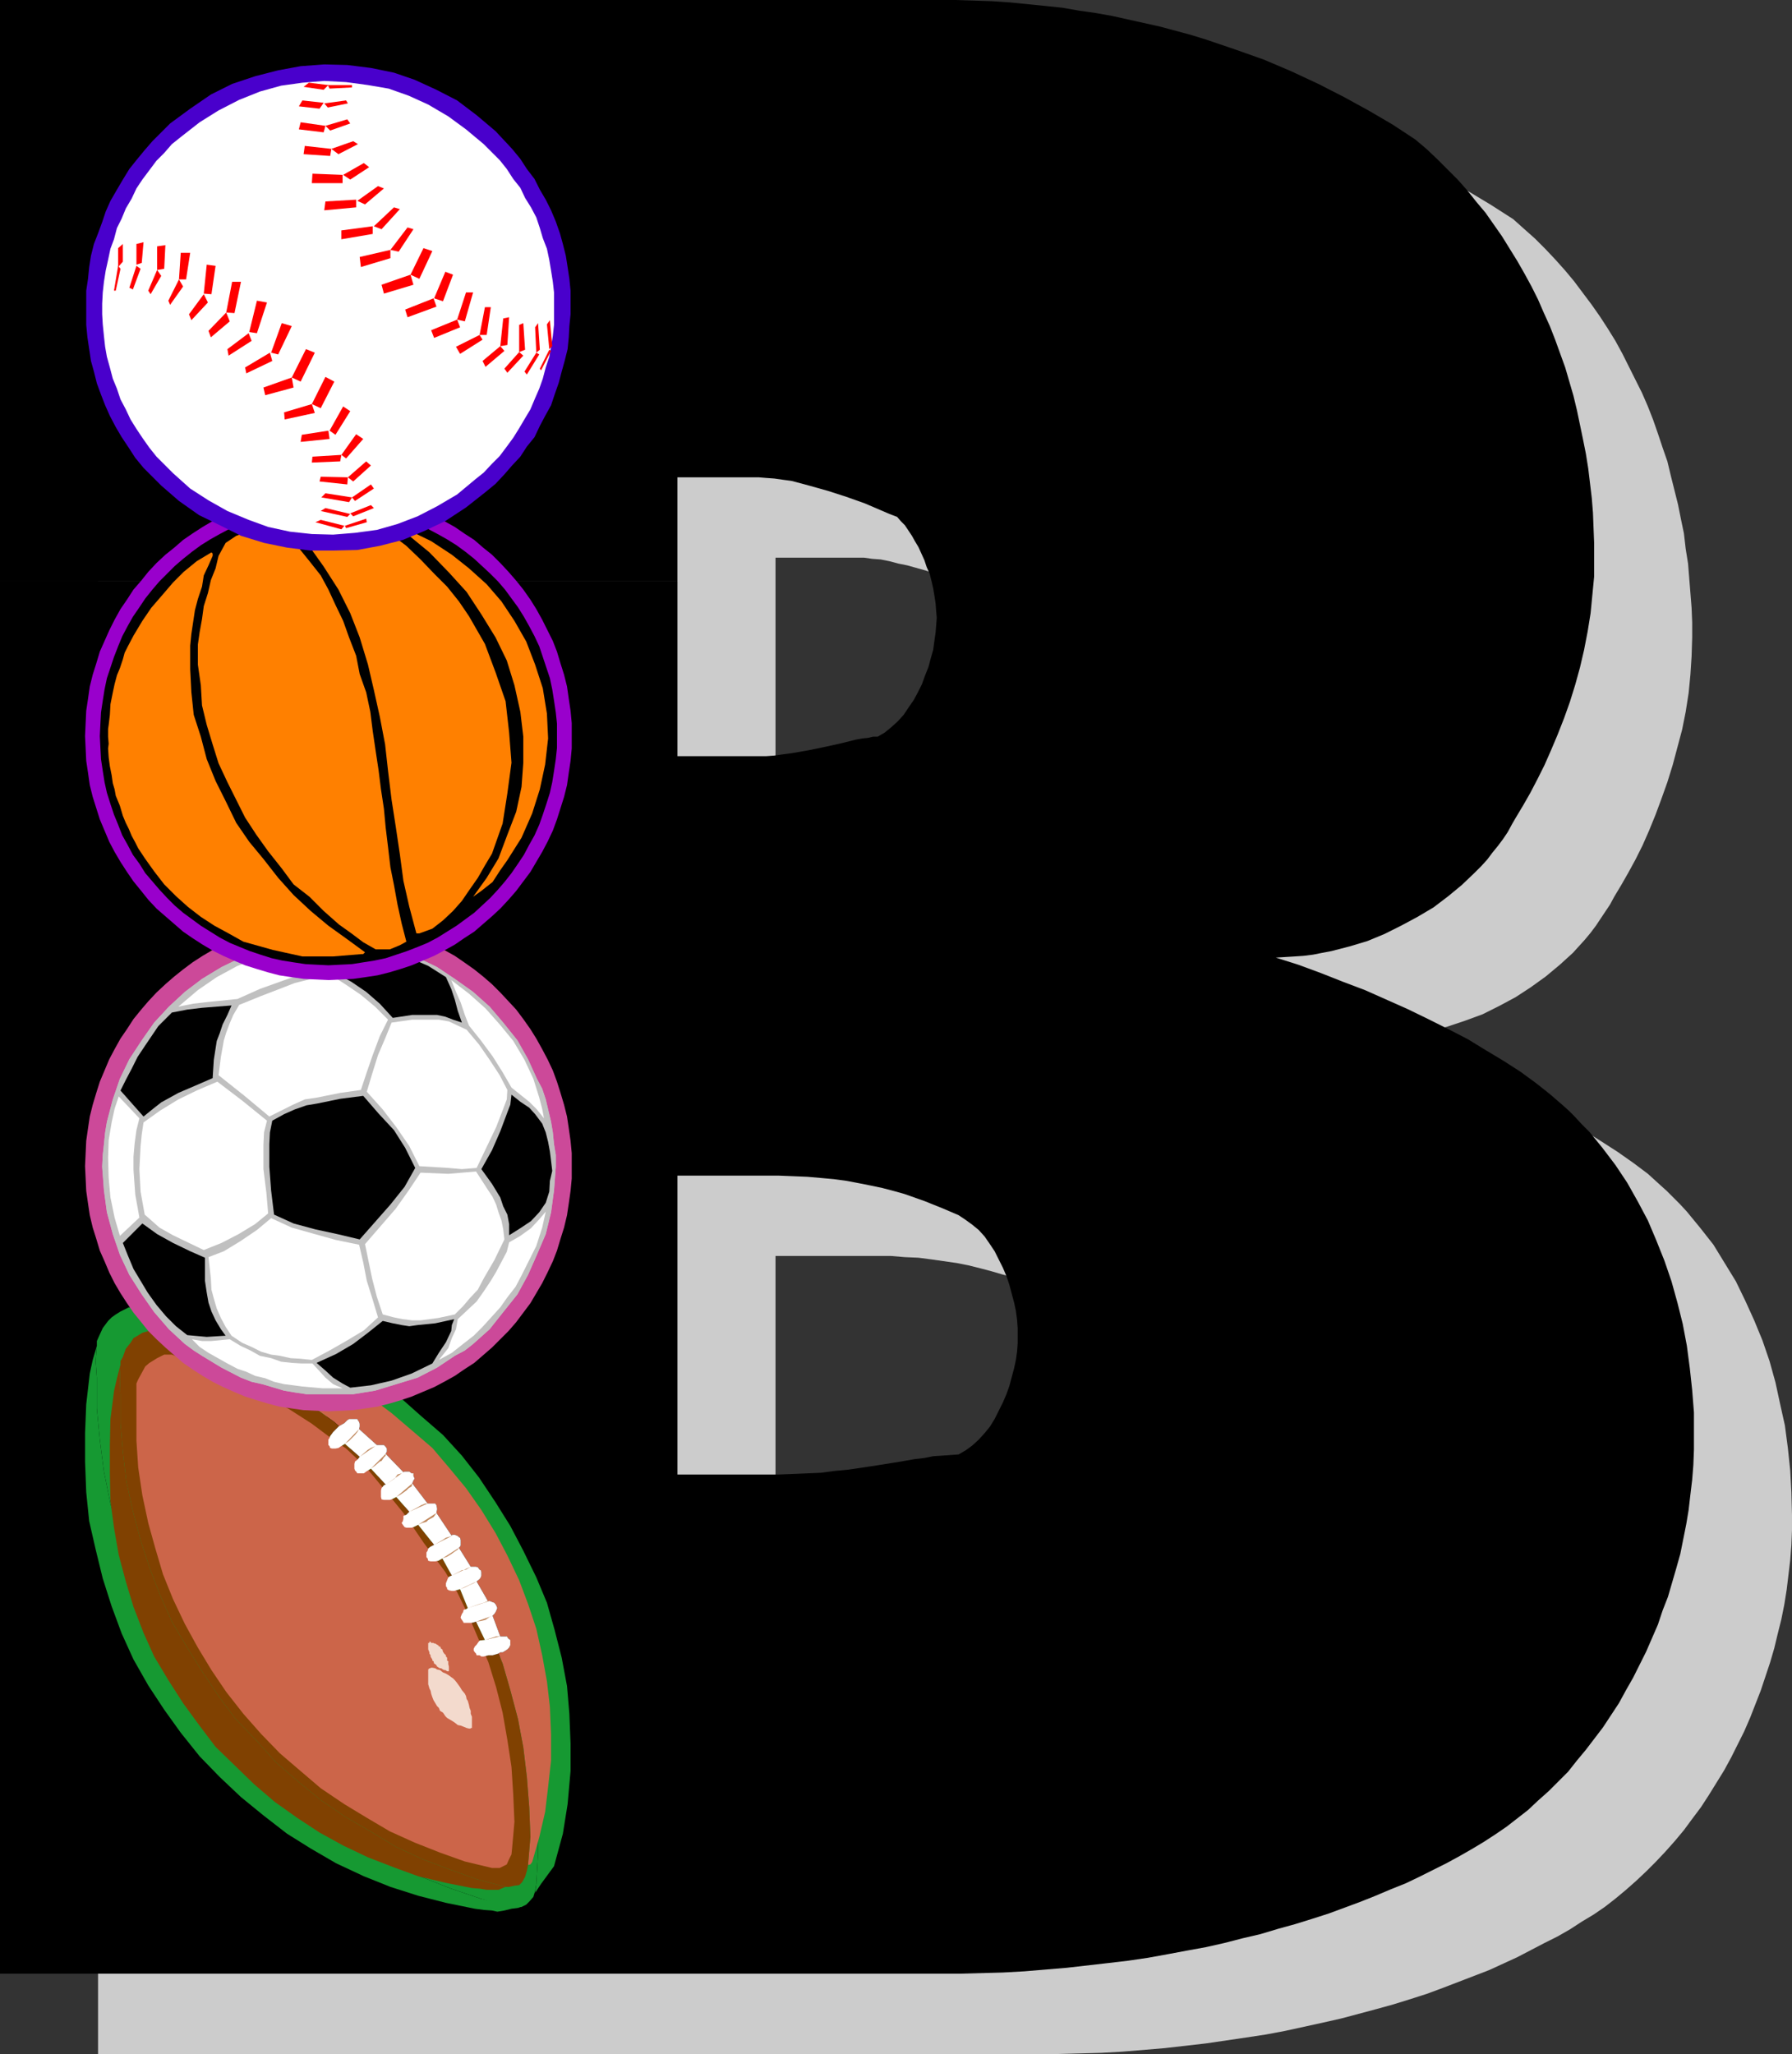 <?xml version="1.0" encoding="UTF-8" standalone="no"?>
<svg
   version="1.0"
   width="129.724mm"
   height="148.669mm"
   id="svg133"
   sodipodi:docname="Sporty B.wmf"
   xmlns:inkscape="http://www.inkscape.org/namespaces/inkscape"
   xmlns:sodipodi="http://sodipodi.sourceforge.net/DTD/sodipodi-0.dtd"
   xmlns="http://www.w3.org/2000/svg"
   xmlns:svg="http://www.w3.org/2000/svg">
  <rect width="100%" height="100%" fill="#333333" stroke="none"/>
  <sodipodi:namedview
     id="namedview133"
     pagecolor="#ffffff"
     bordercolor="#000000"
     borderopacity="0.25"
     inkscape:showpageshadow="2"
     inkscape:pageopacity="0.0"
     inkscape:pagecheckerboard="0"
     inkscape:deskcolor="#d1d1d1"
     inkscape:document-units="mm" />
  <defs
     id="defs1">
    <pattern
       id="WMFhbasepattern"
       patternUnits="userSpaceOnUse"
       width="6"
       height="6"
       x="0"
       y="0" />
  </defs>
  <path
     style="fill:#cccccc;fill-opacity:1;fill-rule:evenodd;stroke:none"
     d="M 212.181,388.012 H 26.826 V 180.997 h 185.355 v 47.835 h 22.139 v 0 h 2.101 l 2.262,-0.162 2.262,-0.323 2.262,-0.323 4.848,-0.808 4.525,-1.131 2.262,-0.485 2.101,-0.485 2.101,-0.485 1.939,-0.323 1.778,-0.323 1.454,-0.323 1.454,-0.162 h 1.131 l 1.939,-1.131 1.778,-1.454 1.778,-1.616 1.616,-1.778 1.454,-1.939 1.293,-2.101 1.293,-2.101 0.97,-2.262 0.97,-2.424 0.808,-2.424 0.808,-2.262 0.485,-2.424 0.485,-2.262 0.323,-2.262 0.162,-2.101 v -2.101 -1.939 l -0.162,-2.101 -0.323,-1.939 -0.323,-2.101 -0.485,-1.939 -0.646,-1.939 -0.646,-1.939 -0.646,-1.778 -0.808,-1.778 -0.97,-1.778 -0.808,-1.616 -0.97,-1.616 -0.97,-1.454 -0.97,-1.293 -0.97,-1.131 -0.97,-1.131 -2.101,-0.97 -2.262,-0.97 -4.686,-1.778 -4.848,-1.778 -5.01,-1.778 -5.171,-1.454 -2.424,-0.485 -2.424,-0.646 -2.424,-0.485 -2.262,-0.162 -2.262,-0.323 h -2.101 -22.139 v 28.442 H 26.826 V 21.817 h 256.136 l 5.171,0.162 h 5.01 l 5.01,0.323 4.848,0.323 4.848,0.323 4.848,0.485 4.686,0.646 4.525,0.646 4.686,0.808 4.363,0.646 4.525,0.97 4.363,0.97 4.363,1.131 4.202,1.131 4.202,1.131 4.202,1.131 7.918,2.747 7.918,2.909 7.434,3.232 7.272,3.232 7.11,3.555 6.787,3.717 6.464,3.879 6.302,4.04 3.07,2.747 2.909,2.586 2.747,2.747 2.747,2.909 2.747,3.07 2.424,2.909 2.424,3.232 2.424,3.232 2.262,3.232 2.101,3.232 2.101,3.394 1.939,3.555 1.778,3.555 1.778,3.555 1.778,3.555 1.616,3.717 1.454,3.717 1.293,3.717 1.293,3.878 1.293,3.717 0.97,4.04 0.97,3.878 0.97,3.878 0.808,4.04 0.808,3.878 0.485,4.202 0.646,4.04 0.323,4.04 0.323,4.04 0.323,4.04 0.162,4.04 v 4.04 l -0.162,5.171 -0.323,5.01 -0.485,5.01 -0.808,5.171 -0.97,4.848 -1.293,4.848 -1.293,4.848 -1.454,4.687 -1.616,4.525 -1.616,4.363 -1.778,4.363 -1.778,4.04 -1.939,3.878 -1.939,3.555 -1.939,3.394 -1.939,3.232 -1.131,2.101 -1.293,1.939 -1.293,1.939 -1.293,1.939 -1.454,1.939 -1.616,1.939 -1.616,1.778 -1.616,1.778 -3.555,3.232 -3.878,3.232 -4.04,2.909 -4.202,2.747 -4.525,2.424 -4.525,2.262 -4.848,1.778 -4.848,1.616 -4.848,1.293 -2.586,0.485 -2.424,0.323 -2.586,0.323 -2.424,0.323 -2.586,0.162 h -2.586 l 6.141,2.101 6.141,2.101 5.979,2.424 6.141,2.424 5.818,2.586 5.818,2.586 5.656,2.747 5.494,2.747 5.171,2.747 5.01,2.909 4.848,3.07 4.525,2.909 4.363,3.07 3.878,2.909 3.555,3.232 1.616,1.454 1.616,1.616 1.939,1.939 1.939,2.101 3.717,4.525 3.555,4.525 3.07,5.01 3.07,5.01 2.586,5.333 2.424,5.333 2.262,5.495 1.939,5.656 1.616,5.818 1.293,5.979 1.293,5.818 0.808,6.141 0.646,6.141 0.323,5.979 0.162,6.141 v 4.202 l -0.162,4.04 -0.323,4.202 -0.485,4.04 -0.485,4.04 -0.646,4.04 -0.808,4.04 -0.97,3.878 -0.97,4.04 -1.131,3.878 -1.293,3.878 -1.293,3.878 -1.454,3.717 -1.454,3.717 -1.616,3.717 -1.778,3.555 -1.778,3.555 -1.939,3.555 -2.101,3.394 -2.101,3.394 -2.101,3.232 -2.424,3.232 -2.262,3.07 -2.424,2.909 -2.586,2.909 -2.586,2.747 -2.747,2.747 -2.747,2.586 -2.747,2.424 -2.909,2.424 -2.909,2.262 -3.07,2.101 -3.232,1.939 -3.232,2.101 -3.394,1.939 -3.555,1.778 -3.717,1.939 -3.717,1.939 -3.878,1.778 -3.878,1.778 -4.202,1.616 -4.202,1.616 -4.202,1.616 -4.363,1.616 -4.525,1.454 -4.686,1.454 -4.686,1.293 -4.848,1.293 -4.848,1.293 -5.01,1.131 -5.171,1.131 -5.171,1.131 -5.171,0.97 -5.333,0.808 -5.494,0.808 -5.494,0.808 -5.656,0.646 -5.656,0.646 -5.818,0.485 -5.818,0.485 -5.818,0.323 -5.979,0.162 -6.141,0.162 H 282.961 26.826 V 388.012 h 185.355 v 37.331 h 27.634 l 3.878,-0.162 3.878,-0.162 3.717,-0.162 3.717,-0.485 3.394,-0.323 3.394,-0.485 3.232,-0.485 3.232,-0.485 3.07,-0.485 2.747,-0.485 2.909,-0.485 2.586,-0.485 2.424,-0.323 2.586,-0.162 2.262,-0.162 2.101,-0.162 1.939,-1.131 1.939,-1.293 1.616,-1.616 1.616,-1.778 1.454,-1.939 1.454,-2.101 1.131,-2.101 1.131,-2.262 0.808,-2.262 0.97,-2.424 0.646,-2.262 0.485,-2.424 0.485,-2.262 0.323,-2.262 0.162,-2.262 0.162,-2.101 -0.162,-2.101 -0.162,-2.262 -0.323,-2.424 -0.485,-2.424 -0.485,-2.424 -0.646,-2.424 -0.97,-2.262 -0.808,-2.424 -1.131,-2.262 -1.131,-2.101 -1.454,-2.101 -1.454,-1.939 -1.616,-1.778 -1.616,-1.616 -1.939,-1.293 -1.939,-1.131 -2.101,-0.97 -2.262,-1.131 -2.586,-0.97 -2.424,-0.97 -2.586,-0.97 -2.909,-0.808 -2.747,-0.808 -3.07,-0.808 -3.232,-0.808 -3.232,-0.646 -3.394,-0.485 -3.394,-0.485 -3.717,-0.485 -3.717,-0.162 -3.878,-0.323 h -3.878 -27.634 z"
     id="path1" />
  <path
     style="fill:#000000;fill-opacity:1;fill-rule:evenodd;stroke:none"
     d="M 185.355,366.034 H 0 V 159.019 h 185.355 v 47.835 h 22.301 1.939 l 2.262,-0.162 2.262,-0.323 2.424,-0.323 4.686,-0.808 4.686,-0.97 4.363,-0.97 1.939,-0.485 1.939,-0.485 1.778,-0.323 1.616,-0.162 1.293,-0.323 h 1.293 l 1.939,-1.131 1.778,-1.454 1.778,-1.616 1.616,-1.778 1.293,-1.939 1.454,-2.101 1.131,-2.101 1.131,-2.262 0.808,-2.262 0.97,-2.424 0.646,-2.424 0.646,-2.262 0.323,-2.424 0.323,-2.262 0.162,-1.939 0.162,-2.101 -0.162,-1.939 -0.162,-2.101 -0.323,-2.101 -0.323,-1.939 -0.485,-2.101 -0.485,-1.939 -0.808,-1.778 -0.646,-1.939 -0.808,-1.778 -0.808,-1.778 -0.97,-1.616 -0.808,-1.454 -0.97,-1.454 -0.97,-1.454 -1.131,-1.131 -0.97,-1.131 -2.101,-0.808 -2.262,-0.97 -4.525,-1.939 -5.01,-1.778 -5.01,-1.616 -5.171,-1.454 -2.424,-0.646 -2.424,-0.646 -2.424,-0.323 -2.262,-0.323 -2.262,-0.162 -1.939,-0.162 h -22.301 v 28.442 H 0 V 0 h 256.297 5.01 l 5.01,0.162 5.01,0.162 4.848,0.323 4.848,0.485 4.848,0.485 4.686,0.485 4.686,0.808 4.525,0.646 4.525,0.808 4.363,0.97 4.363,0.97 4.363,0.97 4.202,1.131 4.202,1.131 4.202,1.293 8.08,2.747 7.757,2.747 7.595,3.232 7.272,3.394 6.949,3.555 6.787,3.717 6.626,3.878 6.141,4.04 3.07,2.586 2.909,2.747 2.747,2.747 2.909,2.909 2.586,2.909 2.424,3.07 2.586,3.07 2.262,3.232 2.262,3.232 2.101,3.394 2.101,3.394 1.939,3.394 1.939,3.555 1.778,3.555 1.616,3.717 1.616,3.555 1.454,3.717 2.747,7.595 1.131,3.878 1.131,3.878 0.97,4.04 0.808,3.878 0.808,3.878 0.808,4.04 0.646,4.04 0.485,4.04 0.485,4.04 0.323,4.04 0.162,4.202 0.162,4.04 v 4.04 5.171 l -0.485,5.01 -0.485,5.01 -0.808,5.01 -0.97,5.01 -1.131,4.848 -1.293,4.687 -1.454,4.687 -1.616,4.525 -1.778,4.525 -1.778,4.202 -1.778,4.04 -1.939,3.878 -1.939,3.717 -1.939,3.394 -1.939,3.232 -1.131,1.939 -1.131,2.101 -1.293,1.939 -1.454,1.939 -1.454,1.778 -1.454,1.939 -1.616,1.778 -1.778,1.778 -3.555,3.394 -3.717,3.07 -4.04,3.07 -4.363,2.586 -4.525,2.424 -4.525,2.262 -4.686,1.939 -4.848,1.454 -5.01,1.293 -2.586,0.485 -2.424,0.485 -2.586,0.323 -2.424,0.162 -2.586,0.162 -2.586,0.162 6.141,1.939 6.141,2.262 6.141,2.424 5.979,2.262 5.818,2.586 5.818,2.586 5.656,2.747 5.494,2.747 5.333,2.747 5.01,3.07 4.848,2.909 4.525,2.909 4.202,3.07 3.878,3.07 3.555,3.07 1.616,1.454 1.616,1.616 1.939,2.101 2.101,2.101 3.555,4.363 3.555,4.687 3.232,4.848 2.909,5.171 2.747,5.171 2.262,5.333 2.262,5.656 1.939,5.656 1.616,5.818 1.454,5.818 1.131,5.979 0.808,6.141 0.646,5.979 0.485,6.141 v 6.141 4.04 l -0.162,4.202 -0.323,4.04 -0.485,4.04 -0.485,4.202 -0.646,3.878 -0.808,4.04 -0.808,4.04 -1.131,4.04 -1.131,3.878 -1.131,3.879 -1.454,3.717 -1.293,3.878 -1.616,3.717 -1.616,3.717 -1.778,3.555 -1.778,3.555 -1.939,3.394 -1.939,3.555 -4.363,6.626 -4.686,6.141 -2.424,2.909 -2.424,3.07 -2.747,2.747 -2.586,2.586 -2.909,2.586 -2.747,2.586 -2.909,2.262 -2.909,2.262 -3.07,2.101 -3.232,2.101 -3.232,1.939 -3.394,1.939 -3.555,1.939 -3.555,1.778 -3.878,1.939 -3.717,1.778 -4.04,1.616 -4.202,1.778 -4.04,1.616 -4.363,1.616 -4.363,1.616 -4.525,1.454 -4.686,1.454 -4.686,1.293 -4.848,1.454 -4.848,1.131 -5.01,1.293 -5.01,1.131 -5.333,0.97 -5.171,0.97 -5.333,0.97 -5.494,0.808 -5.494,0.646 -5.656,0.646 -5.656,0.646 -5.818,0.485 -5.818,0.485 -5.818,0.323 -5.979,0.162 -5.979,0.162 H 256.297 0 V 366.034 h 185.355 v 37.331 h 27.634 l 4.04,-0.162 3.878,-0.162 3.717,-0.162 3.555,-0.485 3.555,-0.323 3.394,-0.485 3.232,-0.485 3.07,-0.485 3.07,-0.485 2.909,-0.485 2.747,-0.485 2.747,-0.323 2.424,-0.485 2.424,-0.162 2.262,-0.162 2.262,-0.162 1.939,-1.131 1.778,-1.293 1.778,-1.616 1.616,-1.778 1.454,-1.778 1.293,-2.101 1.131,-2.262 1.131,-2.262 0.97,-2.262 0.808,-2.262 0.646,-2.424 0.646,-2.424 0.485,-2.262 0.323,-2.262 0.162,-2.262 v -2.101 -2.101 l -0.162,-2.262 -0.323,-2.424 -0.485,-2.262 -0.646,-2.424 -0.646,-2.424 -0.808,-2.424 -0.97,-2.262 -1.131,-2.262 -1.131,-2.262 -1.293,-1.939 -1.454,-2.101 -1.616,-1.778 -1.778,-1.454 -1.778,-1.293 -1.939,-1.293 -2.262,-0.97 -2.262,-0.97 -2.424,-0.97 -2.424,-0.97 -2.747,-0.97 -2.747,-0.97 -2.909,-0.808 -3.07,-0.808 -3.07,-0.646 -3.232,-0.646 -3.394,-0.646 -3.555,-0.485 -3.555,-0.323 -3.717,-0.323 -3.878,-0.162 -4.04,-0.162 h -27.634 z"
     id="path2" />
  <path
     style="fill:#169932;fill-opacity:1;fill-rule:evenodd;stroke:none"
     d="m 26.502,368.134 -1.131,3.878 -0.808,3.717 -0.97,8.403 -0.323,7.919 v 7.757 l 0.323,8.403 0.808,7.919 1.778,7.757 1.939,7.919 2.424,7.595 2.747,7.434 3.232,7.111 4.04,7.111 4.363,6.626 4.525,6.303 5.171,6.464 5.494,5.656 5.818,5.495 6.141,5.01 6.464,5.01 6.464,4.04 6.949,4.04 7.595,3.555 7.272,2.909 7.595,2.424 7.595,1.939 7.918,1.616 2.424,0.323 2.262,0.162 1.454,0.323 1.939,-0.323 1.939,-0.485 2.424,-0.323 -10.827,-2.424 -8.08,-2.747 -8.242,-3.232 -7.757,-3.394 -7.272,-4.363 -7.434,-4.363 -7.272,-5.171 -6.787,-5.333 -6.141,-5.656 -6.302,-6.303 -5.656,-6.464 -5.333,-6.787 -5.01,-7.111 -4.202,-7.272 -4.202,-7.595 -3.717,-7.757 -3.232,-8.08 -2.424,-8.242 -2.262,-8.242 -1.778,-8.727 -1.131,-8.727 -0.808,-8.565 V 376.861 l -0.323,-4.525 z"
     id="path3" />
  <path
     style="fill:#169932;fill-opacity:1;fill-rule:evenodd;stroke:none"
     d="m 37.653,357.63 7.272,2.424 6.787,2.909 8.08,3.555 7.595,4.04 7.757,4.363 7.11,4.848 7.434,5.171 1.454,1.131 1.454,-0.808 0.808,-1.131 h 0.485 l 0.808,-0.162 h 0.485 l 1.131,0.162 h 0.323 l 0.323,0.808 0.162,0.485 v 0.808 l -0.162,0.808 5.01,4.687 0.808,-0.323 h 0.646 l 0.808,0.323 0.485,0.485 0.323,0.646 v 0.97 l -0.323,0.646 5.494,5.333 v -0.162 h 1.293 l 0.808,0.162 0.485,0.323 v 0.485 l 0.323,0.808 -0.323,0.808 -0.162,0.485 4.525,6.141 h 1.454 0.808 l 0.162,0.646 0.323,0.646 v 0.808 l -0.323,0.485 v 0.323 l 4.686,6.626 v -0.162 h 0.808 l 0.808,0.162 0.162,0.323 0.646,0.323 0.162,0.485 v 0.97 0.808 l -0.485,0.485 -0.323,0.162 3.555,5.495 h 1.616 l 0.485,0.323 0.646,0.485 0.323,0.323 0.162,0.485 v 0.808 l -0.162,0.808 -0.323,0.485 -0.808,0.646 3.232,5.979 h 0.485 l 0.808,0.162 0.646,0.323 0.808,0.485 0.162,0.808 -0.162,1.131 -0.646,0.323 -0.162,0.485 -0.646,0.485 2.586,5.979 h 1.454 l 0.97,0.646 0.485,0.485 v 0.323 1.293 l -0.323,0.485 -0.808,0.646 -0.485,0.485 -0.808,0.323 -0.485,0.162 -0.646,0.323 1.131,3.07 2.424,7.434 2.101,8.403 1.616,8.727 1.131,8.888 0.485,8.727 0.323,8.565 -0.485,8.403 -0.323,2.424 1.616,-2.424 3.555,-4.848 2.424,-8.888 1.293,-8.08 0.808,-9.05 V 476.894 l -0.323,-8.08 -0.646,-7.595 -1.454,-7.757 -1.939,-7.595 -2.101,-7.434 -2.909,-6.949 -3.555,-7.272 -3.555,-6.787 -4.04,-6.464 -4.525,-6.787 -4.686,-5.979 -5.171,-5.656 -5.979,-5.171 -5.818,-5.171 -6.626,-4.525 -6.464,-3.878 -6.626,-3.717 -7.434,-3.232 -7.272,-2.747 -7.272,-2.424 -7.595,-1.778 -7.757,-1.131 -3.555,-0.646 -4.202,-0.485 z"
     id="path4" />
  <path
     style="fill:#169932;fill-opacity:1;fill-rule:evenodd;stroke:none"
     d="m 26.502,368.134 -0.323,4.202 0.323,4.525 v 8.403 l 0.808,8.565 1.131,8.727 1.778,8.727 2.262,8.242 2.424,8.242 3.232,8.08 3.717,7.757 4.202,7.595 4.202,7.272 5.01,7.111 5.333,6.787 5.656,6.464 6.302,6.303 6.141,5.656 6.787,5.333 7.272,5.171 7.434,4.363 7.272,4.363 7.757,3.394 8.242,3.232 8.08,2.747 8.565,2.424 h 1.131 l 1.454,-0.162 1.293,-0.646 0.808,-0.808 1.131,-1.293 0.485,-1.616 0.323,-1.939 0.485,-8.403 -0.323,-8.565 -0.485,-8.727 -1.131,-8.888 -1.616,-8.727 -2.101,-8.403 -2.424,-7.434 -1.131,-3.07 -1.939,0.323 -1.293,0.162 -1.293,0.323 h -0.323 l -0.808,-0.323 -0.808,-0.162 -0.323,-0.323 -0.162,-0.485 -0.323,-0.646 v -0.485 l 0.323,-0.485 0.485,-0.646 0.162,-0.485 0.97,-0.485 0.97,-0.323 -2.424,-5.495 -1.293,0.646 h -0.808 l -0.808,-0.323 h -0.646 l -0.162,-0.323 -0.323,-0.485 -0.323,-0.485 v -0.646 l 0.323,-0.485 v -0.485 l 0.485,-0.646 0.646,-0.485 0.808,-0.323 -2.424,-5.333 -1.131,0.162 -0.808,0.323 h -0.485 l -0.808,-0.323 -0.646,-0.162 -0.162,-0.323 -0.323,-0.485 v -1.131 l 0.323,-0.808 0.162,-0.808 0.808,-0.646 0.646,-0.162 -3.07,-4.848 -1.131,0.485 -0.646,0.323 -0.808,0.162 -0.646,-0.162 -0.808,-0.323 v -0.485 l -0.485,-0.323 v -0.485 -0.808 l 0.323,-0.646 0.162,-0.808 0.808,-0.162 0.808,-0.808 -4.363,-5.656 -1.616,0.485 -0.808,0.323 h -1.293 l -0.485,-0.323 -0.646,-0.485 -0.162,-0.97 0.162,-0.162 0.323,-0.808 0.323,-0.808 0.485,-0.323 0.808,-0.808 -3.555,-4.363 -1.293,0.646 -0.808,0.162 h -1.939 l -0.485,-0.162 -0.323,-0.646 v -1.778 l 0.323,-1.131 0.485,-0.485 0.808,-0.646 -4.525,-4.525 -1.454,1.131 -0.485,0.162 -0.808,0.323 h -0.485 l -0.646,-0.323 -0.162,-0.162 -0.646,-0.323 -0.323,-0.808 v -0.646 -0.808 l 0.323,-0.485 0.808,-0.485 0.808,-0.808 -4.363,-3.878 -1.293,0.808 -0.808,0.323 -0.808,0.323 H 88.718 l -0.162,-0.323 -0.646,-0.485 v -0.646 -1.131 -0.808 l 0.646,-0.485 0.808,-1.293 1.778,-1.616 -1.454,-1.131 -7.434,-5.171 -7.11,-4.848 -7.757,-4.363 -7.595,-4.04 -8.08,-3.555 -6.787,-2.909 -7.272,-2.424 H 35.229 l -2.262,1.131 -1.293,0.808 -1.131,0.808 -0.97,0.97 -1.454,1.939 -0.97,2.101 -0.646,1.454 z"
     id="path5" />
  <path
     style="fill:#804101;fill-opacity:1;fill-rule:evenodd;stroke:none"
     d="m 32.966,373.306 -0.97,3.717 -0.808,3.555 -0.97,7.595 -0.162,7.434 v 7.111 l 0.162,7.919 0.97,7.272 1.293,7.434 1.939,7.272 2.101,6.949 2.747,7.111 2.909,6.464 3.878,6.464 4.04,6.303 4.363,5.979 4.525,5.979 5.171,5.01 5.333,5.171 5.656,4.848 6.141,4.363 6.141,4.04 6.464,3.555 6.787,3.232 7.11,2.747 6.626,2.424 7.434,1.778 7.272,1.454 2.101,0.162 1.939,0.323 h 1.616 1.616 l 1.131,-0.485 0.808,-0.323 -7.918,-2.101 -7.595,-2.747 -7.272,-2.747 -7.272,-3.394 -6.949,-4.202 -6.949,-4.04 -6.626,-4.525 -6.302,-5.171 -5.979,-5.171 -5.333,-5.979 -5.656,-5.818 -4.686,-6.303 -4.525,-6.787 -4.04,-6.464 -4.202,-7.111 -3.232,-7.272 -2.909,-7.595 -2.424,-7.434 -2.101,-7.919 -1.778,-8.08 -0.97,-8.242 -0.646,-7.757 v -7.919 l -0.162,-4.04 z"
     id="path6" />
  <path
     style="fill:#cc6549;fill-opacity:1;fill-rule:evenodd;stroke:none"
     d="m 43.309,363.609 6.787,2.424 6.302,2.747 7.434,3.232 7.11,3.717 6.949,4.04 6.787,4.363 6.787,4.848 1.293,1.131 1.454,-0.808 0.808,-0.808 0.485,-0.323 h 0.808 0.646 0.808 l 0.162,0.323 0.323,0.485 0.162,0.485 v 0.808 l -0.162,0.646 4.848,4.363 h 0.808 0.485 0.646 l 0.485,0.485 0.323,0.485 v 0.808 l -0.323,0.646 4.848,5.01 0.323,-0.162 h 1.293 l 0.646,0.485 h 0.485 v 0.646 l 0.323,0.808 -0.323,0.485 -0.323,0.808 4.202,5.495 h 1.616 0.485 l 0.323,0.485 0.162,0.808 v 0.485 l -0.162,0.485 v 0.323 l 4.202,6.303 v -0.323 h 0.808 l 0.808,0.323 0.323,0.323 0.323,0.162 0.162,0.646 v 0.646 0.808 l -0.162,0.323 -0.323,0.323 3.232,5.171 h 1.454 l 0.485,0.162 0.485,0.646 0.323,0.162 0.162,0.485 v 0.97 l -0.162,0.485 -0.323,0.485 -0.808,0.646 3.07,5.333 h 0.485 l 0.808,0.323 0.485,0.162 0.485,0.646 0.323,0.808 -0.323,0.808 -0.162,0.323 -0.323,0.485 -0.485,0.485 2.101,5.656 h 1.778 l 0.485,0.646 0.485,0.323 v 0.162 1.293 l -0.323,0.646 -0.485,0.485 -0.485,0.323 -0.808,0.485 h -0.646 l -0.485,0.323 1.131,2.747 2.101,7.272 2.101,7.919 1.454,7.757 0.97,8.08 0.646,8.242 0.323,8.08 -0.646,7.757 0.646,-0.162 0.485,-0.646 1.939,-6.787 1.616,-6.949 0.808,-6.787 0.808,-7.272 v -7.111 l -0.323,-7.595 -0.808,-6.949 -1.293,-7.111 -1.616,-7.272 -2.262,-6.787 -2.424,-6.464 -3.232,-6.787 -3.232,-6.141 -3.878,-6.303 -4.202,-5.979 -4.686,-5.656 -4.525,-5.333 -5.656,-4.848 -5.494,-4.687 -5.818,-4.363 -6.302,-3.555 -6.302,-3.394 -6.464,-2.909 -6.787,-2.909 -6.949,-2.101 -7.11,-1.616 -6.949,-1.131 -3.232,-0.485 -4.202,-0.162 z"
     id="path7" />
  <path
     style="fill:#804101;fill-opacity:1;fill-rule:evenodd;stroke:none"
     d="m 32.966,373.306 -0.162,4.04 0.162,4.04 v 7.919 l 0.646,7.757 0.97,8.242 1.778,8.08 2.101,7.919 2.424,7.434 2.909,7.595 3.232,7.272 4.202,7.111 4.04,6.464 4.525,6.787 4.686,6.303 5.656,5.818 5.333,5.979 5.979,5.171 6.302,5.171 6.626,4.525 6.949,4.04 6.949,4.202 7.272,3.394 7.272,2.747 7.595,2.747 7.918,2.101 h 0.97 l 1.454,-0.323 1.293,-0.162 0.808,-0.808 0.808,-1.454 0.485,-1.616 0.323,-1.616 0.646,-7.757 -0.323,-8.08 -0.646,-8.242 -0.97,-8.08 -1.454,-7.757 -2.101,-7.919 -2.101,-7.272 -1.131,-2.747 -1.616,0.485 h -1.131 l -1.293,0.323 h -0.646 l -0.485,-0.323 h -0.808 l -0.162,-0.485 -0.323,-0.323 -0.323,-0.485 v -0.485 l 0.323,-0.646 0.485,-0.485 0.323,-0.485 0.485,-0.646 1.454,-0.162 -2.424,-5.01 -1.131,0.323 h -1.131 -0.485 -0.646 l -0.162,-0.323 -0.323,-0.485 -0.323,-0.485 v -0.323 l 0.323,-0.808 0.323,-0.485 0.162,-0.646 0.646,-0.162 0.485,-0.323 -2.101,-5.171 -1.131,0.323 -0.485,0.162 h -0.646 l -0.808,-0.162 -0.485,-0.323 v -0.323 l -0.323,-0.485 v -0.808 l 0.323,-0.808 0.323,-0.808 0.485,-0.323 0.485,-0.162 -2.586,-4.687 -1.131,0.646 -0.808,0.162 h -0.485 -0.808 l -0.646,-0.162 -0.162,-0.646 -0.323,-0.323 v -0.485 -0.808 l 0.323,-0.485 0.162,-0.646 0.646,-0.485 0.97,-0.485 -4.363,-5.495 -1.293,0.646 -0.485,0.162 h -1.454 l -0.485,-0.162 -0.485,-0.646 -0.323,-0.485 0.323,-0.485 0.162,-0.646 v -0.808 l 0.808,-0.323 0.808,-0.808 -3.555,-4.04 -1.293,0.646 -0.485,0.162 h -1.616 l -0.646,-0.162 -0.162,-0.646 v -1.778 l 0.162,-0.646 0.646,-0.808 0.485,-0.162 -4.04,-4.363 -1.293,0.808 -0.646,0.485 h -0.808 -0.485 -0.485 l -0.323,-0.485 -0.323,-0.323 -0.162,-0.485 v -0.485 -0.808 l 0.162,-0.646 0.646,-0.485 0.646,-0.808 -4.04,-3.555 -1.293,0.808 -0.485,0.323 -0.808,0.162 h -0.97 l -0.485,-0.162 -0.162,-0.485 -0.323,-0.323 v -1.454 l 0.323,-0.485 0.162,-0.485 0.808,-1.131 1.616,-1.616 -1.293,-1.131 -6.787,-4.848 -6.787,-4.363 -6.949,-4.04 -7.11,-3.717 -7.434,-3.232 -6.302,-2.747 -6.787,-2.424 -2.101,0.323 -2.262,0.646 -1.293,0.808 -1.131,0.646 -0.808,1.293 -1.293,1.616 -0.808,2.262 -0.646,1.131 z"
     id="path8" />
  <path
     style="fill:#cc6549;fill-opacity:1;fill-rule:evenodd;stroke:none"
     d="m 37.33,379.608 v 3.717 3.717 7.111 l 0.485,7.272 1.131,7.595 1.616,7.595 1.939,6.949 2.101,7.111 2.747,6.787 3.232,6.787 3.555,6.464 3.717,6.141 4.04,5.979 4.686,5.979 4.848,5.495 5.171,5.333 5.656,4.848 5.494,4.687 6.464,4.363 6.141,3.717 6.302,3.717 6.787,3.07 6.949,2.747 6.787,2.424 7.434,1.778 h 0.646 1.454 l 0.97,-0.485 0.97,-0.485 0.646,-1.454 0.646,-1.293 0.162,-1.616 0.646,-7.272 -0.323,-7.434 -0.485,-7.595 -1.131,-7.434 -1.293,-7.434 -1.778,-6.949 -2.101,-6.787 -3.232,-7.595 -2.424,-5.656 -2.909,-5.979 -3.232,-5.495 -5.979,-8.08 -5.494,-8.08 -5.656,-6.949 -4.525,-5.495 -5.494,-5.171 -3.555,-2.424 -5.818,-4.363 -6.302,-4.04 -6.464,-3.717 -6.787,-3.555 -6.787,-2.909 -5.979,-2.424 -5.979,-2.262 h -2.101 l -1.939,0.97 -1.293,0.808 -0.808,0.485 -1.131,0.97 -0.97,1.778 -0.97,1.778 -0.485,1.131 z"
     id="path9" />
  <path
     style="fill:#f3dacd;fill-opacity:1;fill-rule:evenodd;stroke:none"
     d="m 117.16,457.178 v 0.323 0.485 0.808 0.808 1.131 l 0.323,1.131 0.323,0.646 0.162,0.808 0.323,0.97 0.323,0.808 0.485,0.808 0.485,0.808 0.485,0.485 0.323,0.808 0.808,0.485 0.646,0.97 0.485,0.485 0.808,0.485 0.808,0.485 0.485,0.323 0.808,0.646 0.808,0.162 0.808,0.323 0.808,0.323 0.646,0.162 h 0.162 0.323 v -0.162 h 0.323 v -0.323 -0.808 -1.131 -0.808 l -0.323,-0.808 v -0.808 l -0.323,-0.808 -0.162,-0.808 -0.323,-1.131 -0.323,-0.485 -0.162,-0.808 -0.323,-0.646 -0.808,-0.97 -0.485,-0.808 -0.808,-1.131 -0.646,-0.808 -0.485,-0.485 -0.485,-0.323 -0.646,-0.485 -0.808,-0.485 -0.808,-0.323 -0.808,-0.646 -0.808,-0.162 -0.485,-0.323 -0.808,-0.162 h -0.323 -0.162 v 0.162 h -0.323 l -0.323,0.323 v 0.162 z"
     id="path10" />
  <path
     style="fill:#ffffff;fill-opacity:1;fill-rule:evenodd;stroke:none"
     d="m 136.39,452.33 0.485,-0.323 h 0.646 l 0.808,-0.485 0.485,-0.323 0.485,-0.485 0.323,-0.646 v -1.293 -0.162 l -0.485,-0.323 -0.485,-0.646 h -1.778 l -2.101,-5.656 0.485,-0.485 0.323,-0.485 0.162,-0.323 0.323,-0.808 -0.323,-0.808 -0.485,-0.646 -0.485,-0.162 -0.808,-0.323 h -0.485 l -3.07,-5.333 0.808,-0.646 0.323,-0.485 0.162,-0.485 v -0.97 l -0.162,-0.485 -0.323,-0.162 -0.485,-0.646 -0.485,-0.162 h -1.454 l -3.232,-5.171 0.323,-0.323 0.162,-0.323 v -0.808 -0.646 l -0.162,-0.646 -0.323,-0.162 -0.323,-0.323 -0.808,-0.323 h -0.808 v 0.323 l -4.202,-6.303 v -0.323 l 0.162,-0.485 v -0.485 l -0.162,-0.808 -0.323,-0.485 h -0.485 -1.616 l -4.202,-5.495 0.323,-0.808 0.323,-0.485 -0.323,-0.808 v -0.646 h -0.485 l -0.646,-0.485 h -1.293 l -0.323,0.162 -4.848,-5.01 0.323,-0.646 v -0.808 l -0.323,-0.485 -0.485,-0.485 h -0.646 -0.485 -0.808 l -4.848,-4.363 0.162,-0.646 v -0.808 l -0.162,-0.485 -0.323,-0.485 -0.162,-0.323 h -0.808 -0.646 -0.808 l -0.485,0.323 -0.808,0.808 -1.454,0.808 -1.616,1.616 -0.808,1.131 -0.162,0.485 -0.323,0.485 v 1.454 l 0.323,0.323 0.162,0.485 0.485,0.162 h 0.97 l 0.808,-0.162 0.485,-0.323 1.293,-0.808 4.04,3.555 -0.646,0.808 -0.646,0.485 -0.162,0.646 v 0.808 0.485 l 0.162,0.485 0.323,0.323 0.323,0.485 h 0.485 0.485 0.808 l 0.646,-0.485 1.293,-0.808 4.04,4.363 -0.485,0.162 -0.646,0.808 -0.162,0.646 v 1.778 l 0.162,0.646 0.646,0.162 h 1.616 l 0.485,-0.162 1.293,-0.646 3.555,4.04 -0.808,0.808 -0.808,0.323 v 0.808 l -0.162,0.646 -0.323,0.485 0.323,0.485 0.485,0.646 0.485,0.162 h 1.454 l 0.485,-0.162 1.293,-0.646 4.363,5.495 -0.97,0.485 -0.646,0.485 -0.162,0.646 -0.323,0.485 v 0.808 0.485 l 0.323,0.323 0.162,0.646 0.646,0.162 h 0.808 0.485 l 0.808,-0.162 1.131,-0.646 2.586,4.687 -0.485,0.162 -0.485,0.323 -0.323,0.808 -0.323,0.808 v 0.808 l 0.323,0.485 v 0.323 l 0.485,0.323 0.808,0.162 h 0.646 l 0.485,-0.162 1.131,-0.323 2.101,5.171 -0.485,0.323 -0.646,0.162 -0.162,0.646 -0.323,0.485 -0.323,0.808 v 0.323 l 0.323,0.485 0.323,0.485 0.162,0.323 h 0.646 0.485 1.131 l 1.131,-0.323 2.424,5.01 -1.454,0.162 -0.485,0.646 -0.323,0.485 -0.485,0.485 -0.323,0.646 v 0.485 l 0.323,0.485 0.323,0.323 0.162,0.485 h 0.808 l 0.485,0.323 h 0.646 l 1.293,-0.323 h 1.131 z"
     id="path11" />
  <path
     style="fill:#c0885d;fill-opacity:1;fill-rule:evenodd;stroke:none"
     d="m 132.673,448.613 2.101,-0.646 0.97,-0.323 h 1.131 z"
     id="path12" />
  <path
     style="fill:#c0885d;fill-opacity:1;fill-rule:evenodd;stroke:none"
     d="m 123.624,430.998 2.747,-1.454 1.131,-0.162 1.293,-0.808 z"
     id="path13" />
  <path
     style="fill:#c0885d;fill-opacity:1;fill-rule:evenodd;stroke:none"
     d="m 111.989,413.545 2.424,-1.293 0.808,-0.485 1.131,-0.485 h 0.646 z"
     id="path14" />
  <path
     style="fill:#c0885d;fill-opacity:1;fill-rule:evenodd;stroke:none"
     d="m 98.414,398.516 2.262,-1.939 0.808,-0.485 1.131,-0.485 0.485,-0.323 z"
     id="path15" />
  <path
     style="fill:#c0885d;fill-opacity:1;fill-rule:evenodd;stroke:none"
     d="m 101.485,401.748 1.131,-0.808 1.293,-1.131 0.485,-0.162 0.646,-0.97 0.485,-0.485 v -0.485 z"
     id="path16" />
  <path
     style="fill:#c0885d;fill-opacity:1;fill-rule:evenodd;stroke:none"
     d="m 114.413,417.1 1.131,-0.485 1.131,-0.323 0.485,-0.485 1.454,-0.808 0.485,-0.646 0.323,-0.485 z"
     id="path17" />
  <path
     style="fill:#c0885d;fill-opacity:1;fill-rule:evenodd;stroke:none"
     d="m 125.886,434.715 1.293,-0.485 1.293,-0.646 1.131,-0.485 0.808,-0.485 z"
     id="path18" />
  <path
     style="fill:#c0885d;fill-opacity:1;fill-rule:evenodd;stroke:none"
     d="m 134.774,441.987 -0.808,0.323 -1.131,0.808 -1.293,0.323 -1.293,0.162 z"
     id="path19" />
  <path
     style="fill:#c0885d;fill-opacity:1;fill-rule:evenodd;stroke:none"
     d="m 127.987,439.887 3.232,-1.131 1.131,-0.323 1.131,-0.485 h 0.485 z"
     id="path20" />
  <path
     style="fill:#c0885d;fill-opacity:1;fill-rule:evenodd;stroke:none"
     d="m 125.563,423.403 -0.323,0.485 -0.97,0.646 -0.646,0.485 -1.293,0.808 -1.293,0.485 z"
     id="path21" />
  <path
     style="fill:#c0885d;fill-opacity:1;fill-rule:evenodd;stroke:none"
     d="m 112.797,405.788 -0.162,0.808 -0.808,0.485 -0.646,0.646 -1.616,1.131 -1.131,0.646 z"
     id="path22" />
  <path
     style="fill:#c0885d;fill-opacity:1;fill-rule:evenodd;stroke:none"
     d="m 105.525,406.111 2.424,-1.616 0.808,-1.131 1.131,-0.323 0.485,-0.323 z"
     id="path23" />
  <path
     style="fill:#c0885d;fill-opacity:1;fill-rule:evenodd;stroke:none"
     d="m 98.253,390.921 -0.485,0.808 -0.646,0.808 -1.616,1.616 -1.131,0.808 z"
     id="path24" />
  <path
     style="fill:#c0885d;fill-opacity:1;fill-rule:evenodd;stroke:none"
     d="m 118.776,422.595 2.262,-1.293 0.97,-0.646 1.616,-0.485 z"
     id="path25" />
  <path
     style="fill:#f3dacd;fill-opacity:1;fill-rule:evenodd;stroke:none"
     d="m 117.16,449.583 v 0.323 0.162 0.323 0.646 0.162 l 0.323,0.808 v 0.323 l 0.323,0.485 v 0.323 l 0.162,0.323 0.323,0.485 v 0.323 l 0.323,0.162 0.162,0.646 0.323,0.162 0.323,0.323 0.162,0.323 0.485,0.323 0.323,0.162 h 0.323 l 0.485,0.323 0.323,0.162 h 0.323 l 0.485,0.323 h 0.323 0.162 v -0.323 -0.162 -0.485 -0.323 l -0.162,-0.646 v -0.162 -0.646 l -0.323,-0.162 v -0.646 -0.162 l -0.323,-0.323 v -0.323 l -0.485,-0.485 -0.323,-0.485 -0.162,-0.646 -0.323,-0.162 -0.323,-0.646 h -0.323 l -0.162,-0.323 -0.323,-0.162 -0.485,-0.323 h -0.323 l -0.162,-0.162 h -0.646 l -0.162,-0.323 h -0.323 v 0.323 h -0.323 z"
     id="path26" />
  <path
     style="fill:#cc4999;fill-opacity:1;fill-rule:evenodd;stroke:none"
     d="m 156.429,319.007 v 3.394 l -0.323,3.394 -0.485,3.394 -0.485,3.232 -0.808,3.394 -0.97,3.07 -0.97,3.232 -1.131,2.909 -1.454,3.07 -1.454,2.909 -1.616,2.747 -1.616,2.747 -1.939,2.586 -1.939,2.586 -2.101,2.424 -2.262,2.262 -2.262,2.262 -2.424,2.101 -2.424,2.101 -2.747,1.778 -2.586,1.778 -2.909,1.616 -2.747,1.454 -3.07,1.293 -3.07,1.293 -2.909,0.97 -3.232,0.97 -3.232,0.808 -3.232,0.485 -3.394,0.485 -3.394,0.162 -3.394,0.162 -3.394,-0.162 -3.394,-0.162 -3.394,-0.485 -3.232,-0.485 -3.07,-0.808 -3.232,-0.97 -3.07,-0.97 -3.07,-1.293 -2.909,-1.293 -2.909,-1.454 -2.747,-1.616 -2.747,-1.778 -2.586,-1.778 -2.424,-2.101 -2.424,-2.101 -2.424,-2.262 -2.262,-2.262 -1.939,-2.424 -2.101,-2.586 -1.778,-2.586 -1.778,-2.747 -1.616,-2.747 -1.454,-2.909 -1.293,-3.07 -1.293,-2.909 -0.97,-3.232 -0.97,-3.07 -0.808,-3.394 -0.485,-3.232 -0.485,-3.394 -0.162,-3.394 -0.162,-3.394 0.162,-3.555 0.162,-3.394 0.485,-3.394 0.485,-3.232 0.808,-3.232 0.97,-3.232 0.97,-3.07 1.293,-3.07 1.293,-3.07 1.454,-2.747 1.616,-2.909 1.778,-2.586 1.778,-2.747 2.101,-2.586 1.939,-2.262 2.262,-2.424 2.424,-2.262 2.424,-2.101 2.424,-1.939 2.586,-1.939 2.747,-1.778 2.747,-1.616 2.909,-1.454 2.909,-1.293 3.07,-1.293 3.07,-0.97 3.232,-0.97 3.07,-0.646 3.232,-0.646 3.394,-0.323 3.394,-0.323 3.394,-0.162 3.394,0.162 3.394,0.323 3.394,0.323 3.232,0.646 3.232,0.646 3.232,0.97 2.909,0.97 3.07,1.293 3.07,1.293 2.747,1.454 2.909,1.616 2.586,1.778 2.747,1.939 2.424,1.939 2.424,2.101 2.262,2.262 2.262,2.424 2.101,2.262 1.939,2.586 1.939,2.747 1.616,2.586 1.616,2.909 1.454,2.747 1.454,3.07 1.131,3.07 0.97,3.07 0.97,3.232 0.808,3.232 0.485,3.232 0.485,3.394 0.323,3.394 z"
     id="path27" />
  <path
     style="fill:#c0c0c0;fill-opacity:1;fill-rule:evenodd;stroke:none"
     d="m 152.065,319.168 -0.485,6.464 -0.808,5.979 -1.454,5.979 -2.424,5.656 -2.424,5.495 -2.909,5.333 -1.939,2.424 -1.939,2.424 -3.717,4.687 -4.525,4.04 -2.262,1.778 -2.747,1.454 -4.848,3.232 -5.333,2.747 -5.818,1.778 -5.818,1.778 -5.979,0.97 h -6.464 -3.394 -2.909 l -3.232,-0.485 -2.909,-0.485 -5.979,-1.778 -2.909,-0.646 -2.909,-1.131 -5.333,-2.747 -5.333,-3.232 -2.262,-1.454 -2.424,-1.778 -4.363,-4.04 -4.04,-4.687 -3.394,-4.848 -3.394,-5.333 -2.586,-5.495 -1.939,-5.656 -1.616,-5.979 -0.808,-5.979 -0.485,-6.464 0.162,-3.232 0.323,-2.909 0.323,-3.232 0.485,-2.909 0.808,-3.07 0.808,-3.07 1.939,-5.656 2.586,-5.333 3.394,-5.171 3.394,-4.848 4.04,-4.363 4.363,-4.04 4.686,-3.555 5.333,-3.232 5.333,-2.586 5.818,-2.101 2.909,-0.808 3.07,-0.646 2.909,-0.646 3.232,-0.485 h 2.909 3.394 6.464 l 5.979,1.131 5.818,1.454 5.818,2.101 5.333,2.586 4.848,3.232 5.01,3.555 4.525,4.04 3.717,4.363 1.939,2.424 1.939,2.424 2.909,5.171 2.424,5.333 1.454,2.747 0.97,2.909 1.454,6.141 0.485,2.909 0.323,3.232 0.485,2.909 z"
     id="path28" />
  <path
     style="fill:#ffffff;fill-opacity:1;fill-rule:evenodd;stroke:none"
     d="m 123.462,268.101 1.293,3.232 1.293,2.909 1.131,3.394 1.131,2.909 3.232,4.04 3.232,4.363 2.747,4.363 2.424,4.202 2.424,1.939 2.424,1.939 2.101,2.101 1.939,2.424 -0.485,-2.586 -0.808,-3.07 -1.616,-5.171 -2.424,-5.171 -3.07,-5.171 -3.717,-4.525 -3.878,-4.363 -4.525,-4.04 z"
     id="path29" />
  <path
     style="fill:#ffffff;fill-opacity:1;fill-rule:evenodd;stroke:none"
     d="m 100.353,298.645 1.454,-4.848 1.616,-5.171 1.939,-4.525 1.778,-4.363 5.656,-0.808 h 2.424 2.747 2.101 l 2.747,0.485 2.424,1.131 2.424,1.131 3.394,4.04 2.909,4.202 2.747,4.202 2.101,4.04 -0.162,2.586 -0.97,2.586 -1.939,5.01 -5.333,11.151 -4.04,0.323 -3.717,-0.323 -7.918,-0.485 -2.747,-5.495 -3.555,-5.171 -3.717,-4.848 z"
     id="path30" />
  <path
     style="fill:#ffffff;fill-opacity:1;fill-rule:evenodd;stroke:none"
     d="m 115.059,320.784 7.595,0.323 7.595,-0.646 3.232,5.01 1.293,1.939 0.97,2.101 0.646,2.101 0.808,2.262 0.485,2.424 0.323,2.747 -2.747,5.656 -2.909,5.01 -1.616,3.07 -2.262,2.424 -1.778,2.101 -2.262,2.262 -4.525,0.97 -4.848,0.646 h -2.262 l -2.586,-0.323 -2.424,-0.485 -3.07,-0.808 -1.616,-4.848 -1.293,-5.01 -1.939,-9.373 8.403,-9.696 3.555,-5.01 z"
     id="path31" />
  <path
     style="fill:#ffffff;fill-opacity:1;fill-rule:evenodd;stroke:none"
     d="m 139.299,339.854 -0.646,2.586 -1.454,2.747 -1.454,2.747 -1.454,2.424 -1.939,2.909 -1.939,2.747 -5.171,4.848 -0.485,2.747 -1.131,2.424 -0.97,2.747 -2.586,3.232 3.555,-1.939 3.07,-2.424 2.909,-2.262 2.424,-2.424 4.848,-5.333 1.939,-2.747 2.262,-2.909 1.616,-3.07 1.293,-2.586 2.747,-5.495 1.616,-5.01 0.97,-4.363 -1.778,2.101 -2.262,2.424 -2.909,2.101 z"
     id="path32" />
  <path
     style="fill:#ffffff;fill-opacity:1;fill-rule:evenodd;stroke:none"
     d="m 74.174,333.228 5.656,2.586 6.302,1.778 5.818,1.616 6.302,1.293 1.131,4.848 0.97,5.01 1.616,5.171 1.454,4.848 -3.878,3.555 -4.848,2.909 -4.525,2.586 -4.848,2.586 -3.07,-0.323 -2.747,-0.162 -2.909,-0.646 -2.424,-0.323 -2.747,-0.808 -2.586,-1.293 -2.586,-1.131 -2.909,-1.939 -1.616,-2.424 -1.293,-2.424 -1.131,-2.586 -0.808,-2.747 -0.646,-2.424 -0.162,-3.07 -0.646,-5.818 4.202,-1.616 4.525,-2.747 4.525,-3.07 z"
     id="path33" />
  <path
     style="fill:#ffffff;fill-opacity:1;fill-rule:evenodd;stroke:none"
     d="m 62.862,366.357 2.909,1.778 2.747,1.293 2.586,1.454 3.07,0.646 2.747,0.97 2.909,0.323 2.747,0.162 h 2.909 l 3.555,3.878 2.101,1.778 1.454,0.646 1.131,0.485 H 88.234 l -5.494,-0.485 -2.424,-0.323 -2.586,-0.323 -2.747,-0.646 -2.424,-0.97 -2.747,-0.646 -2.424,-1.131 -2.424,-0.808 -2.747,-1.454 -5.171,-2.909 -2.424,-1.616 -2.101,-2.101 2.747,0.485 h 2.586 z"
     id="path34" />
  <path
     style="fill:#ffffff;fill-opacity:1;fill-rule:evenodd;stroke:none"
     d="m 38.138,305.917 -0.808,3.232 -0.485,3.555 -0.323,3.717 v 3.555 l 0.485,6.787 1.131,6.303 -5.333,5.01 -1.454,-5.01 -1.131,-5.495 -0.485,-5.333 -0.162,-5.495 0.162,-4.848 0.808,-4.848 0.808,-3.717 1.131,-3.394 z"
     id="path35" />
  <path
     style="fill:#ffffff;fill-opacity:1;fill-rule:evenodd;stroke:none"
     d="m 55.752,341.954 4.848,-1.939 4.686,-2.424 4.525,-2.747 3.555,-2.909 -0.485,-5.656 -0.808,-6.464 v -6.626 l 0.162,-3.394 0.808,-3.232 -6.787,-5.495 -6.787,-5.171 -5.333,2.262 -5.333,2.586 -5.01,3.07 -4.525,3.232 -0.485,3.232 -0.323,3.232 -0.323,6.303 0.323,6.141 1.131,6.303 4.04,3.555 3.717,2.101 z"
     id="path36" />
  <path
     style="fill:#ffffff;fill-opacity:1;fill-rule:evenodd;stroke:none"
     d="m 73.69,305.432 3.232,-1.616 3.232,-1.616 3.232,-1.454 3.232,-0.485 6.464,-1.293 5.656,-0.808 1.616,-4.848 1.616,-4.687 1.939,-5.171 2.262,-4.525 -3.555,-3.555 -3.878,-3.232 -4.04,-2.747 -4.525,-2.909 -6.302,1.616 -3.232,0.808 -2.909,1.131 -6.302,2.424 -5.979,2.424 -1.616,2.747 -0.97,2.262 -0.97,2.586 -0.646,2.101 -0.808,4.525 -0.646,5.01 7.11,5.656 z"
     id="path37" />
  <path
     style="fill:#ffffff;fill-opacity:1;fill-rule:evenodd;stroke:none"
     d="m 64.963,273.273 6.141,-2.747 6.302,-2.262 5.979,-2.101 6.302,-1.616 1.778,-1.939 1.616,-1.293 3.878,-2.747 h -7.11 -3.555 l -3.232,0.485 -3.232,0.323 -2.909,0.808 -3.07,0.646 -2.909,1.131 -5.979,2.262 -5.656,3.07 -5.171,3.555 -5.333,4.525 4.04,-0.808 4.202,-0.485 z"
     id="path38" />
  <path
     style="fill:#000000;fill-opacity:1;fill-rule:evenodd;stroke:none"
     d="m 91.465,266.001 4.686,2.586 4.04,2.747 3.717,3.232 3.555,3.878 5.333,-0.808 h 5.01 1.778 l 2.262,0.485 2.101,0.808 2.424,0.808 -1.131,-3.232 -0.808,-3.07 -0.97,-2.909 -1.454,-3.232 -4.848,-3.07 -5.171,-2.262 -5.818,-1.778 -6.626,-1.616 -4.363,3.394 -1.778,1.778 z"
     id="path39" />
  <path
     style="fill:#000000;fill-opacity:1;fill-rule:evenodd;stroke:none"
     d="m 139.945,299.453 -0.323,2.747 -0.808,2.101 -1.939,5.171 -2.262,5.171 -2.909,5.171 2.909,4.04 2.262,3.717 0.808,2.424 1.131,2.262 0.485,2.586 v 3.07 l 3.07,-1.939 2.909,-1.939 2.262,-2.424 1.778,-2.586 0.97,-3.07 0.162,-2.909 0.646,-2.747 -0.323,-2.747 -0.323,-2.586 -0.485,-2.586 -0.646,-2.586 -0.97,-2.424 -1.939,-2.586 -1.616,-1.778 -2.424,-1.616 z"
     id="path40" />
  <path
     style="fill:#000000;fill-opacity:1;fill-rule:evenodd;stroke:none"
     d="m 104.717,361.347 2.747,0.646 2.424,0.485 2.101,0.323 2.262,-0.323 4.848,-0.485 5.171,-1.131 -0.646,1.616 -0.162,1.616 -1.454,3.07 -1.939,2.909 -1.778,2.909 -5.656,2.747 -5.494,1.939 -5.656,1.293 -5.656,0.646 -2.101,-1.131 -2.586,-1.616 -2.101,-1.939 -2.424,-2.101 5.333,-2.424 4.686,-2.747 4.04,-3.07 z"
     id="path41" />
  <path
     style="fill:#000000;fill-opacity:1;fill-rule:evenodd;stroke:none"
     d="m 56.075,344.055 v 6.303 l 0.485,3.232 0.485,2.747 0.808,2.424 1.131,2.424 1.454,2.424 1.293,1.778 -5.171,0.323 -5.333,-0.485 -3.07,-2.424 -2.747,-2.747 -2.586,-3.07 -2.424,-3.394 -1.939,-3.232 -1.939,-3.232 -1.616,-3.878 -1.293,-3.232 5.333,-5.333 4.04,2.909 4.363,2.424 4.686,2.262 z"
     id="path42" />
  <path
     style="fill:#404040;fill-opacity:1;fill-rule:evenodd;stroke:none"
     d="m 74.498,306.563 3.232,-1.778 2.909,-1.293 3.232,-1.131 2.909,-0.485 6.302,-1.293 6.302,-0.808 4.202,4.848 4.202,4.525 3.07,4.848 2.747,5.495 -2.909,5.171 -3.878,4.848 -8.403,9.535 -6.141,-1.454 -5.979,-1.293 -5.979,-1.616 -5.333,-2.424 -0.808,-6.626 -0.485,-6.464 v -6.141 l 0.162,-3.232 z"
     id="path43" />
  <path
     style="fill:#000000;fill-opacity:1;fill-rule:evenodd;stroke:none"
     d="m 32.966,298.321 6.302,7.111 2.586,-2.101 2.262,-1.778 4.686,-2.586 4.525,-1.939 4.848,-2.101 0.323,-5.01 0.808,-5.171 0.808,-2.101 0.808,-2.424 1.293,-2.586 1.131,-2.586 -8.08,0.646 -4.04,0.485 -4.202,0.808 -3.717,3.717 -3.717,5.495 -1.939,2.909 -1.616,3.232 -1.616,3.07 z"
     id="path44" />
  <path
     style="fill:#c0c0c0;fill-opacity:1;fill-rule:evenodd;stroke:none"
     d="m 152.065,319.168 -0.485,6.464 -0.808,5.979 -1.454,5.979 -2.424,5.656 -2.424,5.495 -2.909,5.333 -1.939,2.424 -1.939,2.424 -3.717,4.687 -4.525,4.04 -2.262,1.778 -2.747,1.454 -4.848,3.232 -5.333,2.747 -5.818,1.778 -5.818,1.778 -5.979,0.97 h -6.464 -3.394 -2.909 l -3.232,-0.485 -2.909,-0.485 -5.979,-1.778 -2.909,-0.646 -2.909,-1.131 -5.333,-2.747 -5.333,-3.232 -2.262,-1.454 -2.424,-1.778 -4.363,-4.04 -4.04,-4.687 -3.394,-4.848 -3.394,-5.333 -2.586,-5.495 -1.939,-5.656 -1.616,-5.979 -0.808,-5.979 -0.485,-6.464 0.162,-3.232 0.323,-2.909 0.323,-3.232 0.485,-2.909 0.808,-3.07 0.808,-3.07 1.939,-5.656 2.586,-5.333 3.394,-5.171 3.394,-4.848 4.04,-4.363 4.363,-4.04 4.686,-3.555 5.333,-3.232 5.333,-2.586 5.818,-2.101 2.909,-0.808 3.07,-0.646 2.909,-0.646 3.232,-0.485 h 2.909 3.394 6.464 l 5.979,1.131 5.818,1.454 5.818,2.101 5.333,2.586 4.848,3.232 5.01,3.555 4.525,4.04 3.717,4.363 1.939,2.424 1.939,2.424 2.909,5.171 2.424,5.333 1.454,2.747 0.97,2.909 1.454,6.141 0.485,2.909 0.323,3.232 0.485,2.909 z"
     id="path45" />
  <path
     style="fill:#ffffff;fill-opacity:1;fill-rule:evenodd;stroke:none"
     d="m 123.462,268.101 1.293,3.232 1.293,2.909 1.131,3.394 1.131,2.909 3.232,4.04 3.232,4.363 2.747,4.363 2.424,4.202 2.424,1.939 2.424,1.939 2.101,2.101 1.939,2.424 -0.485,-2.586 -0.808,-3.07 -1.616,-5.171 -2.424,-5.171 -3.07,-5.171 -3.717,-4.525 -3.878,-4.363 -4.525,-4.04 z"
     id="path46" />
  <path
     style="fill:#ffffff;fill-opacity:1;fill-rule:evenodd;stroke:none"
     d="m 100.353,298.645 1.454,-4.848 1.616,-5.171 1.939,-4.525 1.778,-4.363 5.656,-0.808 h 2.424 2.747 2.101 l 2.747,0.485 2.424,1.131 2.424,1.131 3.394,4.04 2.909,4.202 2.747,4.202 2.101,4.04 -0.162,2.586 -0.97,2.586 -1.939,5.01 -5.333,11.151 -4.04,0.323 -3.717,-0.323 -7.918,-0.485 -2.747,-5.495 -3.555,-5.171 -3.717,-4.848 z"
     id="path47" />
  <path
     style="fill:#ffffff;fill-opacity:1;fill-rule:evenodd;stroke:none"
     d="m 115.059,320.784 7.595,0.323 7.595,-0.646 3.232,5.01 1.293,1.939 0.97,2.101 0.646,2.101 0.808,2.262 0.485,2.424 0.323,2.747 -2.747,5.656 -2.909,5.01 -1.616,3.07 -2.262,2.424 -1.778,2.101 -2.262,2.262 -4.525,0.97 -4.848,0.646 h -2.262 l -2.586,-0.323 -2.424,-0.485 -3.07,-0.808 -1.616,-4.848 -1.293,-5.01 -1.939,-9.373 8.403,-9.696 3.555,-5.01 z"
     id="path48" />
  <path
     style="fill:#ffffff;fill-opacity:1;fill-rule:evenodd;stroke:none"
     d="m 139.299,339.854 -0.646,2.586 -1.454,2.747 -1.454,2.747 -1.454,2.424 -1.939,2.909 -1.939,2.747 -5.171,4.848 -0.485,2.747 -1.131,2.424 -0.97,2.747 -2.586,3.232 3.555,-1.939 3.07,-2.424 2.909,-2.262 2.424,-2.424 4.848,-5.333 1.939,-2.747 2.262,-2.909 1.616,-3.07 1.293,-2.586 2.747,-5.495 1.616,-5.01 0.97,-4.363 -1.778,2.101 -2.262,2.424 -2.909,2.101 z"
     id="path49" />
  <path
     style="fill:#ffffff;fill-opacity:1;fill-rule:evenodd;stroke:none"
     d="m 74.174,333.228 5.656,2.586 6.302,1.778 5.818,1.616 6.302,1.293 1.131,4.848 0.97,5.01 1.616,5.171 1.454,4.848 -3.878,3.555 -4.848,2.909 -4.525,2.586 -4.848,2.586 -3.07,-0.323 -2.747,-0.162 -2.909,-0.646 -2.424,-0.323 -2.747,-0.808 -2.586,-1.293 -2.586,-1.131 -2.909,-1.939 -1.616,-2.424 -1.293,-2.424 -1.131,-2.586 -0.808,-2.747 -0.646,-2.424 -0.162,-3.07 -0.646,-5.818 4.202,-1.616 4.525,-2.747 4.525,-3.07 z"
     id="path50" />
  <path
     style="fill:#ffffff;fill-opacity:1;fill-rule:evenodd;stroke:none"
     d="m 62.862,366.357 2.909,1.778 2.747,1.293 2.586,1.454 3.07,0.646 2.747,0.97 2.909,0.323 2.747,0.162 h 2.909 l 3.555,3.878 2.101,1.778 1.454,0.646 1.131,0.485 H 88.234 l -5.494,-0.485 -2.424,-0.323 -2.586,-0.323 -2.747,-0.646 -2.424,-0.97 -2.747,-0.646 -2.424,-1.131 -2.424,-0.808 -2.747,-1.454 -5.171,-2.909 -2.424,-1.616 -2.101,-2.101 2.747,0.485 h 2.586 z"
     id="path51" />
  <path
     style="fill:#ffffff;fill-opacity:1;fill-rule:evenodd;stroke:none"
     d="m 38.138,305.917 -0.808,3.232 -0.485,3.555 -0.323,3.717 v 3.555 l 0.485,6.787 1.131,6.303 -5.333,5.01 -1.454,-5.01 -1.131,-5.495 -0.485,-5.333 -0.162,-5.495 0.162,-4.848 0.808,-4.848 0.808,-3.717 1.131,-3.394 z"
     id="path52" />
  <path
     style="fill:#ffffff;fill-opacity:1;fill-rule:evenodd;stroke:none"
     d="m 55.752,341.954 4.848,-1.939 4.686,-2.424 4.525,-2.747 3.555,-2.909 -0.485,-5.656 -0.808,-6.464 v -6.626 l 0.162,-3.394 0.808,-3.232 -6.787,-5.495 -6.787,-5.171 -5.333,2.262 -5.333,2.586 -5.01,3.07 -4.525,3.232 -0.485,3.232 -0.323,3.232 -0.323,6.303 0.323,6.141 1.131,6.303 4.04,3.555 3.717,2.101 z"
     id="path53" />
  <path
     style="fill:#ffffff;fill-opacity:1;fill-rule:evenodd;stroke:none"
     d="m 73.69,305.432 3.232,-1.616 3.232,-1.616 3.232,-1.454 3.232,-0.485 6.464,-1.293 5.656,-0.808 1.616,-4.848 1.616,-4.687 1.939,-5.171 2.262,-4.525 -3.555,-3.555 -3.878,-3.232 -4.04,-2.747 -4.525,-2.909 -6.302,1.616 -3.232,0.808 -2.909,1.131 -6.302,2.424 -5.979,2.424 -1.616,2.747 -0.97,2.262 -0.97,2.586 -0.646,2.101 -0.808,4.525 -0.646,5.01 7.11,5.656 z"
     id="path54" />
  <path
     style="fill:#ffffff;fill-opacity:1;fill-rule:evenodd;stroke:none"
     d="m 64.963,273.273 6.141,-2.747 6.302,-2.262 5.979,-2.101 6.302,-1.616 1.778,-1.939 1.616,-1.293 3.878,-2.747 h -7.11 -3.555 l -3.232,0.485 -3.232,0.323 -2.909,0.808 -3.07,0.646 -2.909,1.131 -5.979,2.262 -5.656,3.07 -5.171,3.555 -5.333,4.525 4.04,-0.808 4.202,-0.485 z"
     id="path55" />
  <path
     style="fill:#000000;fill-opacity:1;fill-rule:evenodd;stroke:none"
     d="m 91.465,266.001 4.686,2.586 4.04,2.747 3.717,3.232 3.555,3.878 5.333,-0.808 h 5.01 1.778 l 2.262,0.485 2.101,0.808 2.424,0.808 -1.131,-3.232 -0.808,-3.07 -0.97,-2.909 -1.454,-3.232 -4.848,-3.07 -5.171,-2.262 -5.818,-1.778 -6.626,-1.616 -4.363,3.394 -1.778,1.778 z"
     id="path56" />
  <path
     style="fill:#000000;fill-opacity:1;fill-rule:evenodd;stroke:none"
     d="m 139.945,299.453 -0.323,2.747 -0.808,2.101 -1.939,5.171 -2.262,5.171 -2.909,5.171 2.909,4.04 2.262,3.717 0.808,2.424 1.131,2.262 0.485,2.586 v 3.07 l 3.07,-1.939 2.909,-1.939 2.262,-2.424 1.778,-2.586 0.97,-3.07 0.162,-2.909 0.646,-2.747 -0.323,-2.747 -0.323,-2.586 -0.485,-2.586 -0.646,-2.586 -0.97,-2.424 -1.939,-2.586 -1.616,-1.778 -2.424,-1.616 z"
     id="path57" />
  <path
     style="fill:#000000;fill-opacity:1;fill-rule:evenodd;stroke:none"
     d="m 104.717,361.347 2.747,0.646 2.424,0.485 2.101,0.323 2.262,-0.323 4.848,-0.485 5.171,-1.131 -0.646,1.616 -0.162,1.616 -1.454,3.07 -1.939,2.909 -1.778,2.909 -5.656,2.747 -5.494,1.939 -5.656,1.293 -5.656,0.646 -2.101,-1.131 -2.586,-1.616 -2.101,-1.939 -2.424,-2.101 5.333,-2.424 4.686,-2.747 4.04,-3.07 z"
     id="path58" />
  <path
     style="fill:#000000;fill-opacity:1;fill-rule:evenodd;stroke:none"
     d="m 56.075,344.055 v 6.303 l 0.485,3.232 0.485,2.747 0.808,2.424 1.131,2.424 1.454,2.424 1.293,1.778 -5.171,0.323 -5.333,-0.485 -3.07,-2.424 -2.747,-2.747 -2.586,-3.07 -2.424,-3.394 -1.939,-3.232 -1.939,-3.232 -1.616,-3.878 -1.293,-3.232 5.333,-5.333 4.04,2.909 4.363,2.424 4.686,2.262 z"
     id="path59" />
  <path
     style="fill:#000000;fill-opacity:1;fill-rule:evenodd;stroke:none"
     d="m 74.498,306.563 3.232,-1.778 2.909,-1.293 3.232,-1.131 2.909,-0.485 6.302,-1.293 6.302,-0.808 4.202,4.848 4.202,4.525 3.07,4.848 2.747,5.495 -2.909,5.171 -3.878,4.848 -8.403,9.535 -6.141,-1.454 -5.979,-1.293 -5.979,-1.616 -5.333,-2.424 -0.808,-6.626 -0.485,-6.464 v -6.141 l 0.162,-3.232 z"
     id="path60" />
  <path
     style="fill:#000000;fill-opacity:1;fill-rule:evenodd;stroke:none"
     d="m 32.966,298.321 6.302,7.111 2.586,-2.101 2.262,-1.778 4.686,-2.586 4.525,-1.939 4.848,-2.101 0.323,-5.01 0.808,-5.171 0.808,-2.101 0.808,-2.424 1.293,-2.586 1.131,-2.586 -8.08,0.646 -4.04,0.485 -4.202,0.808 -3.717,3.717 -3.717,5.495 -1.939,2.909 -1.616,3.232 -1.616,3.07 z"
     id="path61" />
  <path
     style="fill:#9900cc;fill-opacity:1;fill-rule:evenodd;stroke:none"
     d="m 156.429,201.359 v 3.394 l -0.323,3.394 -0.485,3.232 -0.485,3.394 -0.808,3.232 -0.97,3.07 -0.97,3.07 -1.131,3.07 -1.454,3.07 -1.454,2.747 -1.616,2.747 -1.616,2.747 -1.939,2.586 -1.939,2.586 -2.101,2.424 -2.262,2.424 -2.262,2.101 -2.424,2.101 -2.424,2.101 -2.747,1.778 -2.586,1.778 -2.909,1.616 -2.747,1.454 -3.07,1.293 -3.07,1.293 -2.909,0.97 -3.232,0.97 -3.232,0.808 -3.232,0.485 -3.394,0.485 -3.394,0.162 -3.394,0.162 -3.394,-0.162 -3.394,-0.162 -3.394,-0.485 -3.232,-0.485 -3.07,-0.808 -3.232,-0.97 -3.07,-0.97 -3.07,-1.293 -2.909,-1.293 -2.909,-1.454 -2.747,-1.616 -2.747,-1.778 -2.586,-1.778 -2.424,-2.101 -2.424,-2.101 -2.424,-2.101 -2.262,-2.424 -1.939,-2.424 -2.101,-2.586 -1.778,-2.586 -1.778,-2.747 -1.616,-2.747 -1.454,-2.747 -1.293,-3.07 -1.293,-3.07 -0.97,-3.07 -0.97,-3.07 -0.808,-3.232 -0.485,-3.394 -0.485,-3.232 -0.162,-3.394 -0.162,-3.394 0.162,-3.555 0.162,-3.394 0.485,-3.232 0.485,-3.394 0.808,-3.232 0.97,-3.07 0.97,-3.232 1.293,-2.909 1.293,-2.909 1.454,-2.909 1.616,-2.909 1.778,-2.586 1.778,-2.747 2.101,-2.424 1.939,-2.424 2.262,-2.424 2.424,-2.262 2.424,-1.939 2.424,-2.101 2.586,-1.778 2.747,-1.778 2.747,-1.616 2.909,-1.454 2.909,-1.454 3.07,-1.131 3.07,-1.131 3.232,-0.808 3.07,-0.808 3.232,-0.485 3.394,-0.485 3.394,-0.323 h 3.394 3.394 l 3.394,0.323 3.394,0.485 3.232,0.485 3.232,0.808 3.232,0.808 2.909,1.131 3.07,1.131 3.07,1.454 2.747,1.454 2.909,1.616 2.586,1.778 2.747,1.778 2.424,2.101 2.424,1.939 2.262,2.262 2.262,2.424 2.101,2.424 1.939,2.424 1.939,2.747 1.616,2.586 1.616,2.909 1.454,2.909 1.454,2.909 1.131,2.909 0.97,3.232 0.97,3.07 0.808,3.232 0.485,3.394 0.485,3.232 0.323,3.394 z"
     id="path62" />
  <path
     style="fill:#000000;fill-opacity:1;fill-rule:evenodd;stroke:none"
     d="m 152.389,201.359 v 3.232 l -0.323,3.07 -0.485,3.232 -0.485,3.07 -0.646,2.909 -0.97,3.07 -0.97,2.909 -0.97,2.747 -1.293,2.909 -1.454,2.586 -1.454,2.747 -1.616,2.424 -1.778,2.586 -1.778,2.262 -1.939,2.262 -2.101,2.262 -4.363,4.04 -2.424,1.778 -2.424,1.778 -2.586,1.616 -2.586,1.616 -2.747,1.454 -2.747,1.131 -2.909,1.131 -2.909,0.97 -2.909,0.97 -3.07,0.646 -3.07,0.485 -3.07,0.485 -3.232,0.162 -3.232,0.162 -3.232,-0.162 -3.07,-0.162 -3.232,-0.485 -3.07,-0.485 -2.909,-0.646 -3.07,-0.97 -2.909,-0.97 -2.747,-1.131 -2.747,-1.131 -2.747,-1.454 -2.586,-1.616 -2.586,-1.616 -2.424,-1.778 -2.424,-1.778 -2.262,-1.939 -2.101,-2.101 -2.101,-2.262 -1.939,-2.262 -1.939,-2.262 -1.616,-2.586 -1.778,-2.424 -1.454,-2.747 -1.454,-2.586 -1.131,-2.909 -1.131,-2.747 -0.97,-2.909 -0.97,-3.07 -0.646,-2.909 -0.485,-3.07 -0.485,-3.232 -0.162,-3.07 -0.162,-3.232 0.162,-3.394 0.162,-3.07 0.485,-3.232 0.485,-3.07 0.646,-3.07 0.97,-2.909 0.97,-2.909 1.131,-2.909 1.131,-2.747 1.454,-2.747 1.454,-2.586 1.778,-2.586 1.616,-2.424 1.939,-2.424 1.939,-2.262 2.101,-2.101 2.101,-2.101 2.262,-1.939 2.424,-1.939 2.424,-1.778 2.586,-1.616 2.586,-1.454 2.747,-1.454 2.747,-1.131 2.747,-1.293 2.909,-0.97 3.07,-0.808 2.909,-0.646 3.07,-0.646 3.232,-0.323 3.07,-0.323 h 3.232 3.232 l 3.232,0.323 3.07,0.323 3.07,0.646 3.07,0.646 2.909,0.808 2.909,0.97 2.909,1.293 2.747,1.131 2.747,1.454 2.586,1.454 2.586,1.616 2.424,1.778 2.424,1.939 2.101,1.939 2.262,2.101 2.101,2.101 1.939,2.262 1.778,2.424 1.778,2.424 1.616,2.586 1.454,2.586 1.454,2.747 1.293,2.747 0.97,2.909 0.97,2.909 0.97,2.909 0.646,3.07 0.485,3.07 0.485,3.232 0.323,3.07 z"
     id="path63" />
  <path
     style="fill:#ff8000;fill-opacity:1;fill-rule:evenodd;stroke:none"
     d="m 111.989,146.575 5.494,4.525 5.333,5.495 4.848,5.333 4.04,6.141 3.878,6.303 3.07,6.303 2.101,6.787 1.616,7.272 0.808,6.787 v 7.111 l -0.485,6.626 -1.454,6.787 -2.424,6.303 -2.424,6.464 -3.232,5.333 -3.717,5.171 2.262,-1.616 3.07,-2.424 2.101,-3.232 1.939,-2.747 3.878,-6.141 2.909,-6.626 2.101,-6.626 1.454,-6.787 0.808,-7.111 -0.323,-6.787 -1.131,-6.949 -2.101,-6.464 -2.424,-6.303 -3.232,-5.656 -3.555,-5.333 -4.04,-4.687 -4.848,-4.363 -4.686,-3.717 -5.656,-3.717 -5.656,-2.747 -0.323,0.162 z"
     id="path64" />
  <path
     style="fill:#ff8000;fill-opacity:1;fill-rule:evenodd;stroke:none"
     d="m 78.538,143.343 5.656,5.495 4.363,6.141 4.04,6.303 3.232,6.464 2.586,6.626 2.262,7.434 1.616,6.949 1.616,7.272 1.454,7.595 0.808,7.272 0.97,7.919 1.131,7.272 1.131,7.595 0.97,7.272 1.616,7.111 1.939,7.272 h 0.323 0.485 l 3.555,-1.293 2.909,-2.262 2.747,-2.586 2.424,-2.747 2.101,-3.07 2.262,-3.232 1.939,-3.394 1.939,-3.232 2.909,-8.242 1.293,-8.242 1.131,-8.403 -0.646,-8.242 -0.97,-8.565 -2.747,-7.919 -2.909,-7.757 -4.363,-7.595 -2.747,-4.04 -3.232,-4.04 -3.555,-3.555 -3.717,-3.878 -3.878,-3.717 -4.04,-3.07 -4.363,-2.909 -4.363,-1.939 -9.858,-0.162 -9.858,0.97 -0.162,0.646 z"
     id="path65" />
  <path
     style="fill:#ff8000;fill-opacity:1;fill-rule:evenodd;stroke:none"
     d="m 54.136,176.31 v 5.495 l 0.808,5.656 0.323,5.495 1.293,5.333 1.616,5.333 1.616,5.171 2.424,5.171 2.424,4.848 2.424,4.848 3.07,4.687 3.232,4.525 3.717,4.687 3.232,4.363 4.363,3.394 3.878,3.878 4.202,3.717 3.394,2.424 3.232,2.424 3.394,1.939 h 3.878 l 2.747,-1.131 1.778,-0.97 -1.293,-5.01 -1.131,-5.171 -0.97,-5.333 -0.97,-4.848 -0.646,-5.495 -0.646,-5.333 -0.485,-5.171 -0.808,-5.333 -0.646,-5.171 -0.808,-5.333 -0.808,-5.495 -0.646,-5.171 -1.131,-5.333 -1.778,-5.01 -0.97,-5.01 -1.939,-5.01 -1.616,-4.525 -2.101,-4.363 -1.939,-4.202 -2.101,-3.879 -3.07,-3.878 -2.747,-3.394 -6.464,-6.787 -3.717,0.485 -3.555,1.454 -3.555,1.293 -2.909,1.939 -1.939,3.555 -0.808,3.394 -1.293,3.232 -0.808,3.555 -1.131,3.555 -0.485,3.555 -0.646,3.555 z"
     id="path66" />
  <path
     style="fill:#ff8000;fill-opacity:1;fill-rule:evenodd;stroke:none"
     d="m 29.734,198.288 -0.162,1.131 v 1.293 0.808 l 0.162,1.939 -0.162,1.293 0.162,2.424 0.323,2.424 0.485,2.424 0.323,2.262 0.485,1.616 0.323,1.778 1.131,2.747 0.808,2.747 0.808,1.939 0.808,1.616 0.808,1.939 0.97,1.778 0.808,1.616 1.939,2.909 2.424,3.394 2.747,3.555 3.232,3.232 3.232,2.909 3.555,2.747 3.717,2.424 3.878,2.101 4.04,2.262 8.08,2.262 8.08,1.778 h 8.403 l 7.918,-0.646 h 0.323 l 0.485,-0.485 -4.848,-3.555 -5.171,-3.717 -4.848,-4.04 -4.686,-4.363 -4.202,-4.687 -4.04,-5.171 -3.878,-4.687 -3.555,-5.171 -2.909,-5.979 -2.747,-5.495 -2.424,-5.979 -1.616,-6.141 -1.939,-5.979 -0.646,-6.141 -0.323,-6.303 v -6.464 l 0.323,-3.232 0.485,-3.232 0.485,-3.232 0.808,-3.07 1.131,-3.394 0.485,-3.07 1.293,-2.747 1.131,-2.586 v -0.646 l -0.323,-0.323 -4.04,2.424 -3.555,2.909 -2.909,2.909 -2.909,3.394 -3.07,3.555 -2.424,3.555 -2.424,4.04 -1.616,3.07 -0.808,1.616 -0.485,1.778 -0.808,2.424 -0.808,1.939 -0.646,2.424 -0.485,2.262 -0.646,3.232 -0.162,2.909 z"
     id="path67" />
  <path
     style="fill:#4900cc;fill-opacity:1;fill-rule:evenodd;stroke:none"
     d="m 140.107,40.724 2.262,2.747 1.778,2.747 2.101,2.747 1.454,2.909 1.616,2.747 1.454,2.909 1.293,3.07 1.131,3.232 0.808,2.909 0.808,3.232 0.485,3.07 0.485,3.232 0.323,3.232 v 3.232 3.232 l -0.323,3.232 -0.162,3.07 -0.323,3.232 -0.808,3.232 -0.808,2.909 -0.808,3.07 -1.131,3.232 -0.97,2.909 -1.616,2.909 -1.454,2.747 -1.454,3.07 -2.101,2.586 -1.778,2.747 -2.262,2.424 -2.101,2.424 -2.424,2.586 -2.747,2.262 -5.333,4.202 -5.656,3.717 -5.818,2.747 -5.818,2.424 -6.302,1.616 -6.141,1.131 -6.626,0.162 h -6.141 l -6.464,-0.808 -6.302,-1.293 -6.302,-1.939 -5.494,-2.747 -5.979,-2.909 -5.494,-3.878 -4.848,-4.202 -4.848,-4.848 -2.262,-2.747 -1.778,-2.747 -1.939,-2.909 -1.616,-2.747 -1.616,-3.07 -1.293,-2.909 -1.131,-2.909 -1.131,-3.07 -0.808,-3.232 -0.808,-2.909 -0.485,-3.232 -0.485,-3.232 -0.323,-3.394 V 85.973 82.741 79.509 l 0.485,-3.232 0.323,-3.232 0.485,-3.07 0.808,-3.232 1.131,-2.909 1.131,-3.07 0.97,-2.909 1.293,-2.909 1.778,-3.07 1.616,-2.747 1.778,-2.909 1.939,-2.424 2.262,-2.747 2.101,-2.424 2.424,-2.424 2.424,-2.424 5.494,-4.04 5.656,-3.879 5.818,-2.909 6.302,-2.101 6.302,-1.616 6.141,-1.131 6.464,-0.485 6.302,0.162 6.464,0.808 6.302,1.293 5.656,1.939 5.979,2.747 5.656,2.909 5.333,4.04 5.171,4.363 z"
     id="path68" />
  <path
     style="fill:#ffffff;fill-opacity:1;fill-rule:evenodd;stroke:none"
     d="m 136.713,43.795 1.939,2.424 1.778,2.747 1.939,2.424 1.293,2.747 1.616,2.586 1.454,2.747 0.97,2.909 0.808,2.747 1.131,2.909 0.646,3.07 0.485,2.909 0.485,3.07 0.323,2.909 v 3.07 2.909 2.909 l -0.323,3.07 -0.485,2.909 -0.485,2.747 -0.97,2.909 -0.808,3.07 -0.97,2.747 -1.131,2.586 -1.293,3.07 -1.454,2.424 -1.616,2.747 -1.616,2.586 -1.778,2.424 -1.939,2.586 -2.101,2.101 -2.262,2.424 -2.424,1.939 -4.848,4.04 -5.494,3.232 -5.333,2.747 -5.494,2.101 -5.656,1.616 -5.979,0.808 -5.979,0.485 -5.818,-0.162 -5.979,-0.646 -5.979,-1.293 -5.333,-1.939 -5.818,-2.424 -5.171,-2.909 -5.01,-3.232 -4.686,-4.202 -4.525,-4.525 -1.939,-2.424 -1.939,-2.747 -1.616,-2.424 -1.616,-2.586 -1.293,-2.747 -1.454,-2.747 -0.97,-2.909 -1.131,-2.747 -0.808,-3.07 -0.808,-2.909 -0.485,-2.747 -0.323,-2.909 -0.323,-3.232 -0.162,-2.747 v -2.909 l 0.162,-3.07 0.323,-2.909 0.485,-3.07 0.646,-2.909 0.646,-3.07 0.97,-2.586 0.808,-3.07 1.293,-2.586 1.131,-2.747 1.616,-2.747 1.293,-2.747 1.616,-2.424 1.939,-2.586 1.939,-2.586 2.101,-2.101 2.101,-2.424 2.424,-1.939 5.171,-4.04 5.171,-3.232 5.656,-2.909 5.656,-2.262 5.818,-1.616 5.818,-0.808 5.979,-0.485 5.979,0.323 5.979,0.808 5.656,0.97 5.494,1.939 5.333,2.424 5.494,3.232 4.848,3.555 4.848,4.04 z"
     id="path69" />
  <path
     style="fill:#ff0000;fill-opacity:1;fill-rule:evenodd;stroke:none"
     d="m 147.702,100.841 0.323,0.485 2.747,-5.333 -0.485,-0.323 z"
     id="path70" />
  <path
     style="fill:#ff0000;fill-opacity:1;fill-rule:evenodd;stroke:none"
     d="m 143.501,101.649 0.646,0.808 3.394,-5.495 -0.808,-0.485 z"
     id="path71" />
  <path
     style="fill:#ff0000;fill-opacity:1;fill-rule:evenodd;stroke:none"
     d="m 98.414,70.298 0.323,2.747 8.08,-2.424 v -2.262 z"
     id="path72" />
  <path
     style="fill:#ff0000;fill-opacity:1;fill-rule:evenodd;stroke:none"
     d="m 93.405,63.026 v 2.424 l 8.565,-1.454 v -2.101 z"
     id="path73" />
  <path
     style="fill:#ff0000;fill-opacity:1;fill-rule:evenodd;stroke:none"
     d="m 124.755,94.862 1.131,1.939 6.141,-3.879 -0.808,-1.293 z"
     id="path74" />
  <path
     style="fill:#ff0000;fill-opacity:1;fill-rule:evenodd;stroke:none"
     d="m 117.968,90.337 0.808,2.101 7.11,-2.909 -0.808,-2.101 z"
     id="path75" />
  <path
     style="fill:#ff0000;fill-opacity:1;fill-rule:evenodd;stroke:none"
     d="m 83.386,39.916 -0.323,2.262 7.272,0.485 0.323,-1.939 z"
     id="path76" />
  <path
     style="fill:#ff0000;fill-opacity:1;fill-rule:evenodd;stroke:none"
     d="m 82.254,33.452 -0.485,1.939 6.787,0.808 0.485,-1.778 z"
     id="path77" />
  <path
     style="fill:#ff0000;fill-opacity:1;fill-rule:evenodd;stroke:none"
     d="m 138.006,100.841 0.808,1.131 4.363,-4.687 -1.131,-0.97 z"
     id="path78" />
  <path
     style="fill:#ff0000;fill-opacity:1;fill-rule:evenodd;stroke:none"
     d="m 132.027,98.74 0.808,1.616 5.171,-4.363 -1.131,-1.293 z"
     id="path79" />
  <path
     style="fill:#ff0000;fill-opacity:1;fill-rule:evenodd;stroke:none"
     d="m 89.041,55.107 -0.323,2.424 8.726,-0.808 V 54.622 Z"
     id="path80" />
  <path
     style="fill:#ff0000;fill-opacity:1;fill-rule:evenodd;stroke:none"
     d="m 85.486,47.512 -0.162,2.586 h 8.403 v -2.262 z"
     id="path81" />
  <path
     style="fill:#ff0000;fill-opacity:1;fill-rule:evenodd;stroke:none"
     d="m 110.857,84.681 0.646,2.101 7.918,-2.909 -0.808,-2.262 z"
     id="path82" />
  <path
     style="fill:#ff0000;fill-opacity:1;fill-rule:evenodd;stroke:none"
     d="m 104.393,77.893 0.646,2.424 8.08,-2.424 -0.808,-2.747 z"
     id="path83" />
  <path
     style="fill:#ff0000;fill-opacity:1;fill-rule:evenodd;stroke:none"
     d="m 82.739,27.473 -0.97,1.616 5.656,0.646 1.131,-1.616 z"
     id="path84" />
  <path
     style="fill:#ff0000;fill-opacity:1;fill-rule:evenodd;stroke:none"
     d="m 84.517,22.625 -1.454,1.131 5.494,0.808 1.293,-1.293 z"
     id="path85" />
  <path
     style="fill:#ff0000;fill-opacity:1;fill-rule:evenodd;stroke:none"
     d="m 149.641,88.721 0.808,-1.131 0.646,7.111 -0.808,0.808 z"
     id="path86" />
  <path
     style="fill:#ff0000;fill-opacity:1;fill-rule:evenodd;stroke:none"
     d="m 146.409,89.529 0.808,-1.131 0.485,7.272 -0.97,0.808 z"
     id="path87" />
  <path
     style="fill:#ff0000;fill-opacity:1;fill-rule:evenodd;stroke:none"
     d="m 111.504,62.218 1.616,0.485 -4.04,6.141 -2.262,-0.485 z"
     id="path88" />
  <path
     style="fill:#ff0000;fill-opacity:1;fill-rule:evenodd;stroke:none"
     d="m 107.787,56.723 1.616,0.485 -5.01,5.495 -2.101,-0.808 z"
     id="path89" />
  <path
     style="fill:#ff0000;fill-opacity:1;fill-rule:evenodd;stroke:none"
     d="m 132.673,84.034 h 1.616 l -1.131,7.595 h -1.939 z"
     id="path90" />
  <path
     style="fill:#ff0000;fill-opacity:1;fill-rule:evenodd;stroke:none"
     d="m 127.502,79.994 h 1.939 l -2.262,7.919 -2.101,-0.485 z"
     id="path91" />
  <path
     style="fill:#ff0000;fill-opacity:1;fill-rule:evenodd;stroke:none"
     d="m 96.637,38.623 1.293,0.808 -5.333,2.747 -1.939,-1.454 z"
     id="path92" />
  <path
     style="fill:#ff0000;fill-opacity:1;fill-rule:evenodd;stroke:none"
     d="m 95.021,32.644 0.808,1.131 -5.494,1.939 -1.293,-1.293 z"
     id="path93" />
  <path
     style="fill:#ff0000;fill-opacity:1;fill-rule:evenodd;stroke:none"
     d="m 142.046,88.882 1.131,-0.485 0.485,7.272 -1.616,0.646 z"
     id="path94" />
  <path
     style="fill:#ff0000;fill-opacity:1;fill-rule:evenodd;stroke:none"
     d="m 137.683,87.105 1.616,-0.323 -0.485,7.595 -1.939,0.323 z"
     id="path95" />
  <path
     style="fill:#ff0000;fill-opacity:1;fill-rule:evenodd;stroke:none"
     d="m 103.424,50.905 1.616,0.646 -5.171,4.363 -2.101,-0.97 z"
     id="path96" />
  <path
     style="fill:#ff0000;fill-opacity:1;fill-rule:evenodd;stroke:none"
     d="m 99.545,44.603 1.454,1.131 -5.171,3.394 -1.939,-1.293 z"
     id="path97" />
  <path
     style="fill:#ff0000;fill-opacity:1;fill-rule:evenodd;stroke:none"
     d="m 121.846,74.338 2.101,0.808 -2.747,7.272 -2.424,-0.808 z"
     id="path98" />
  <path
     style="fill:#ff0000;fill-opacity:1;fill-rule:evenodd;stroke:none"
     d="m 115.867,67.874 2.424,0.808 -3.555,7.595 -2.424,-1.131 z"
     id="path99" />
  <path
     style="fill:#ff0000;fill-opacity:1;fill-rule:evenodd;stroke:none"
     d="m 94.697,27.473 0.485,0.808 -5.494,1.131 -0.97,-1.131 z"
     id="path100" />
  <path
     style="fill:#ff0000;fill-opacity:1;fill-rule:evenodd;stroke:none"
     d="m 96.313,23.271 v 0.646 l -6.141,0.323 -0.485,-0.97 z"
     id="path101" />
  <path
     style="fill:#ff0000;fill-opacity:1;fill-rule:evenodd;stroke:none"
     d="m 100.192,141.888 0.162,0.97 -5.656,1.616 -0.323,-0.646 z"
     id="path102" />
  <path
     style="fill:#ff0000;fill-opacity:1;fill-rule:evenodd;stroke:none"
     d="m 101.485,138.172 0.808,0.808 -5.656,2.262 -0.808,-0.808 z"
     id="path103" />
  <path
     style="fill:#ff0000;fill-opacity:1;fill-rule:evenodd;stroke:none"
     d="m 77.083,88.397 2.747,0.808 -3.717,7.757 -1.939,-0.485 z"
     id="path104" />
  <path
     style="fill:#ff0000;fill-opacity:1;fill-rule:evenodd;stroke:none"
     d="m 70.296,82.257 2.747,0.485 -2.747,8.403 -2.101,-0.323 z"
     id="path105" />
  <path
     style="fill:#ff0000;fill-opacity:1;fill-rule:evenodd;stroke:none"
     d="m 97.445,118.779 1.939,1.293 -4.686,5.333 -1.293,-0.97 z"
     id="path106" />
  <path
     style="fill:#ff0000;fill-opacity:1;fill-rule:evenodd;stroke:none"
     d="m 93.889,111.184 1.939,1.293 -4.04,6.464 -1.616,-1.131 z"
     id="path107" />
  <path
     style="fill:#ff0000;fill-opacity:1;fill-rule:evenodd;stroke:none"
     d="m 49.45,69.167 h 2.586 l -1.131,7.272 h -1.939 z"
     id="path108" />
  <path
     style="fill:#ff0000;fill-opacity:1;fill-rule:evenodd;stroke:none"
     d="m 42.986,67.389 2.262,-0.323 -0.323,6.464 -1.939,0.323 z"
     id="path109" />
  <path
     style="fill:#ff0000;fill-opacity:1;fill-rule:evenodd;stroke:none"
     d="m 101.485,132.515 0.808,1.131 -5.171,3.394 -0.808,-0.97 z"
     id="path110" />
  <path
     style="fill:#ff0000;fill-opacity:1;fill-rule:evenodd;stroke:none"
     d="m 100.192,126.213 1.293,1.131 -4.848,4.363 -1.454,-1.131 z"
     id="path111" />
  <path
     style="fill:#ff0000;fill-opacity:1;fill-rule:evenodd;stroke:none"
     d="m 63.509,77.085 h 2.424 l -1.778,8.565 -2.262,-0.162 z"
     id="path112" />
  <path
     style="fill:#ff0000;fill-opacity:1;fill-rule:evenodd;stroke:none"
     d="m 56.56,72.399 2.424,0.323 -1.131,7.757 -2.101,-0.162 z"
     id="path113" />
  <path
     style="fill:#ff0000;fill-opacity:1;fill-rule:evenodd;stroke:none"
     d="m 89.041,103.103 2.424,1.293 -3.717,7.272 -2.424,-1.131 z"
     id="path114" />
  <path
     style="fill:#ff0000;fill-opacity:1;fill-rule:evenodd;stroke:none"
     d="m 83.709,95.508 2.424,0.97 -3.878,7.919 -2.424,-1.131 z"
     id="path115" />
  <path
     style="fill:#ff0000;fill-opacity:1;fill-rule:evenodd;stroke:none"
     d="m 37.33,66.743 1.939,-0.485 -0.485,5.656 -1.454,0.485 z"
     id="path116" />
  <path
     style="fill:#ff0000;fill-opacity:1;fill-rule:evenodd;stroke:none"
     d="m 32.32,67.874 1.293,-1.131 v 4.848 l -1.293,1.454 z"
     id="path117" />
  <path
     style="fill:#ff0000;fill-opacity:1;fill-rule:evenodd;stroke:none"
     d="m 87.749,142.212 -1.454,0.646 7.11,1.939 0.808,-0.97 z"
     id="path118" />
  <path
     style="fill:#ff0000;fill-opacity:1;fill-rule:evenodd;stroke:none"
     d="m 89.041,138.98 -1.293,0.808 7.272,1.616 0.808,-0.808 z"
     id="path119" />
  <path
     style="fill:#ff0000;fill-opacity:1;fill-rule:evenodd;stroke:none"
     d="m 67.064,100.518 0.323,1.616 7.11,-3.394 -0.646,-2.262 z"
     id="path120" />
  <path
     style="fill:#ff0000;fill-opacity:1;fill-rule:evenodd;stroke:none"
     d="m 62.216,95.508 0.323,1.778 6.302,-4.04 -0.808,-2.101 z"
     id="path121" />
  <path
     style="fill:#ff0000;fill-opacity:1;fill-rule:evenodd;stroke:none"
     d="m 85.486,124.92 -0.162,1.616 7.757,-0.323 0.323,-1.778 z"
     id="path122" />
  <path
     style="fill:#ff0000;fill-opacity:1;fill-rule:evenodd;stroke:none"
     d="m 82.578,118.941 -0.323,1.939 7.918,-0.808 -0.323,-2.262 z"
     id="path123" />
  <path
     style="fill:#ff0000;fill-opacity:1;fill-rule:evenodd;stroke:none"
     d="m 46.056,82.257 0.485,1.131 3.555,-5.01 -1.131,-1.939 z"
     id="path124" />
  <path
     style="fill:#ff0000;fill-opacity:1;fill-rule:evenodd;stroke:none"
     d="m 40.562,79.509 0.646,0.97 2.909,-5.01 -1.131,-1.616 z"
     id="path125" />
  <path
     style="fill:#ff0000;fill-opacity:1;fill-rule:evenodd;stroke:none"
     d="m 89.041,134.94 -1.131,1.131 7.595,1.293 0.808,-1.293 z"
     id="path126" />
  <path
     style="fill:#ff0000;fill-opacity:1;fill-rule:evenodd;stroke:none"
     d="m 87.749,130.415 -0.323,1.293 7.595,0.808 0.162,-1.939 z"
     id="path127" />
  <path
     style="fill:#ff0000;fill-opacity:1;fill-rule:evenodd;stroke:none"
     d="m 57.045,90.498 0.646,1.778 5.171,-4.363 -0.97,-2.424 z"
     id="path128" />
  <path
     style="fill:#ff0000;fill-opacity:1;fill-rule:evenodd;stroke:none"
     d="m 51.712,85.973 0.646,1.616 4.525,-4.848 -1.131,-2.262 z"
     id="path129" />
  <path
     style="fill:#ff0000;fill-opacity:1;fill-rule:evenodd;stroke:none"
     d="m 77.73,112.8 0.162,1.939 8.242,-1.778 -0.808,-2.424 z"
     id="path130" />
  <path
     style="fill:#ff0000;fill-opacity:1;fill-rule:evenodd;stroke:none"
     d="m 72.074,106.012 0.485,2.101 7.757,-2.101 -0.485,-2.747 z"
     id="path131" />
  <path
     style="fill:#ff0000;fill-opacity:1;fill-rule:evenodd;stroke:none"
     d="m 35.39,78.701 0.97,0.485 2.101,-5.656 -1.131,-0.808 z"
     id="path132" />
  <path
     style="fill:#ff0000;fill-opacity:1;fill-rule:evenodd;stroke:none"
     d="m 31.189,79.509 h 0.485 l 1.293,-5.979 -0.646,-0.808 z"
     id="path133" />
</svg>
